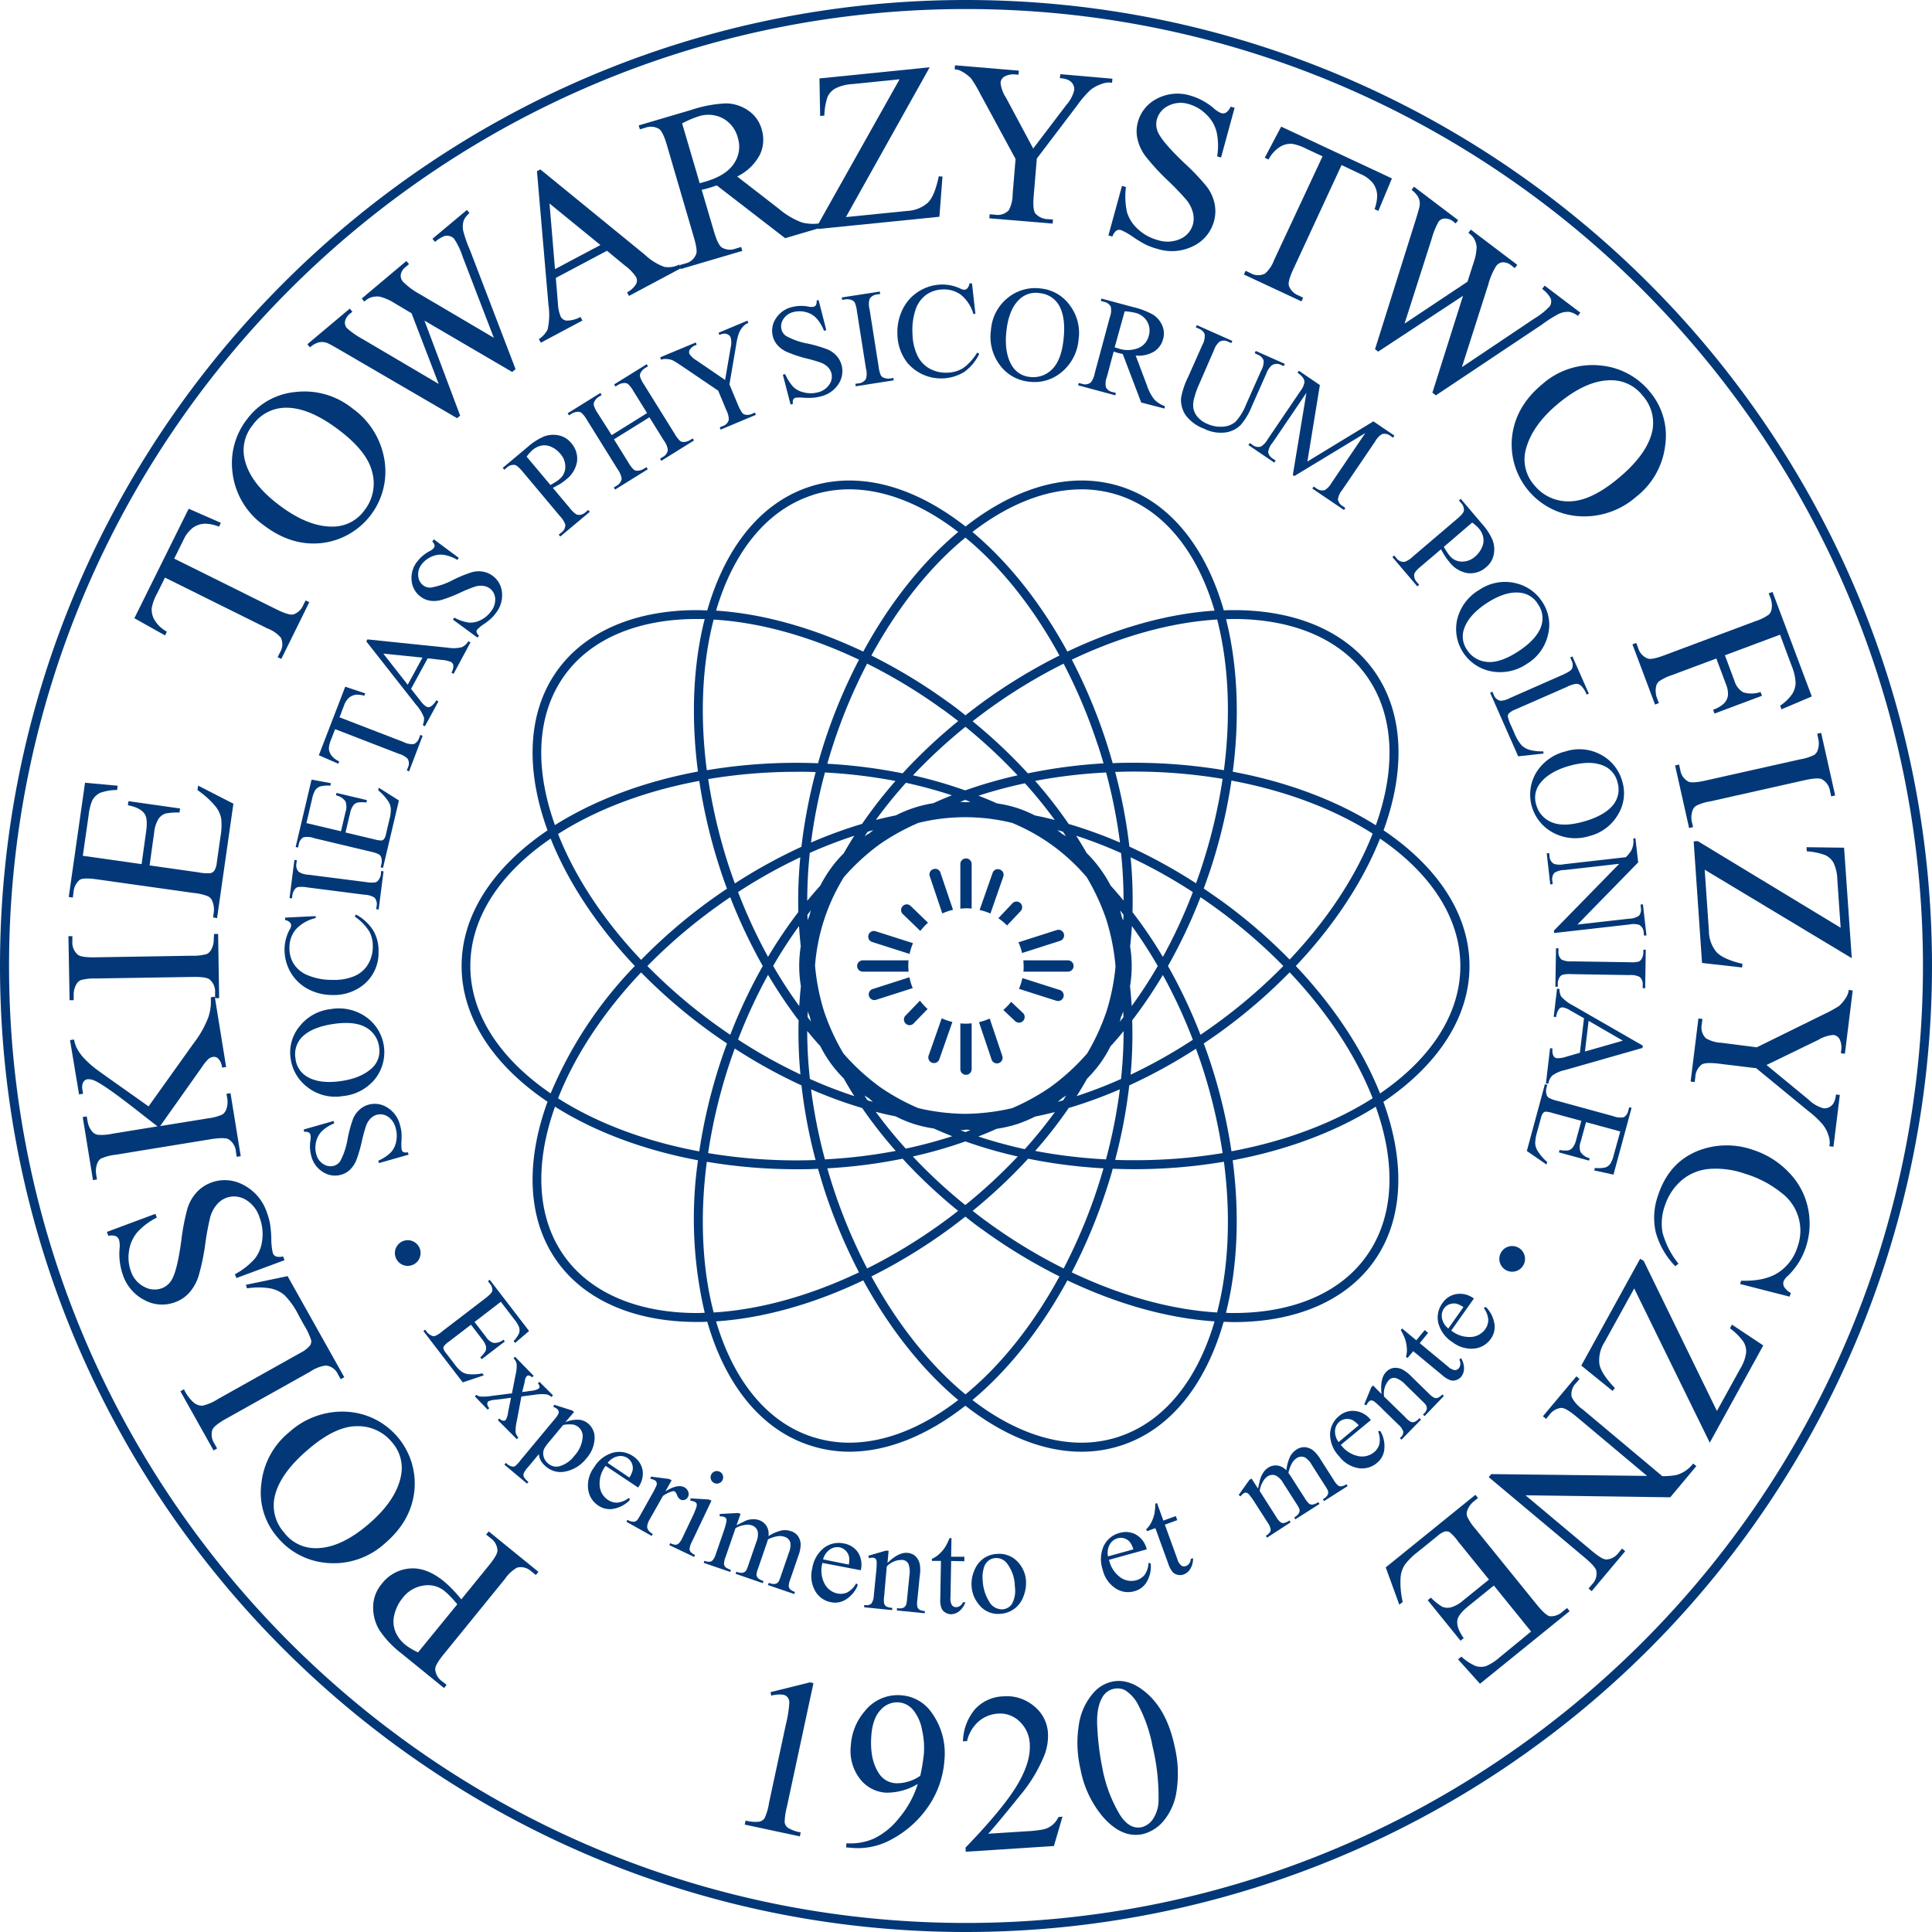 <svg xmlns="http://www.w3.org/2000/svg" viewBox="0 0 427.2 427.2"><defs><style>.cls-1{fill:#033878;}</style></defs><g id="Warstwa_2" data-name="Warstwa 2"><g id="Warstwa_5" data-name="Warstwa 5"><path class="cls-1" d="M102,353.65l6.08-7.48c1.31-1.62,2-2.77,1.91-3.45a3.52,3.52,0,0,0-1.5-2.6l-1-.8.57-.7,11,8.94-.57.7-1-.78a3.33,3.33,0,0,0-3.19-.84,8.18,8.18,0,0,0-2.64,2.48l-13.49,16.6c-1.31,1.62-2,2.76-1.93,3.43a3.55,3.55,0,0,0,1.52,2.62l1,.79-.57.7-9.41-7.65a21.79,21.79,0,0,1-4.87-5.13,9.6,9.6,0,0,1-1.4-5.12,7.92,7.92,0,0,1,1.88-5.11,8.66,8.66,0,0,1,6.23-3.43q3.67-.29,7.47,2.79a21.61,21.61,0,0,1,1.9,1.77C100.66,352.05,101.32,352.81,102,353.65Zm-.88,1.08c-.57-.67-1.08-1.24-1.55-1.73a15.39,15.39,0,0,0-1.25-1.17,5.8,5.8,0,0,0-4.64-1.24A7.11,7.11,0,0,0,89,353.38,9.06,9.06,0,0,0,87.21,357a6,6,0,0,0,.19,3.72,7.35,7.35,0,0,0,2.26,3,14.71,14.71,0,0,0,2.78,1.65Z"/><path class="cls-1" d="M61.28,339.83a15,15,0,0,1-3.5-11.68A16.91,16.91,0,0,1,64,316.64a17.43,17.43,0,0,1,12.63-4.48,15.91,15.91,0,0,1,15,17.46q-.69,6.69-6.57,11.69a16.77,16.77,0,0,1-13.29,4.23A15.79,15.79,0,0,1,61.28,339.83Zm1.66-.8a8.7,8.7,0,0,0,7.12,3.3q5.3-.1,11.32-5.22,6.18-5.25,7.27-10.72a8.58,8.58,0,0,0-2-7.51,9.64,9.64,0,0,0-7.76-3.52q-4.74,0-10.72,5.12-6.47,5.49-7.49,10.75A9,9,0,0,0,62.94,339Z"/><path class="cls-1" d="M54.62,284.88l-.25-.79,9.22-1.92,12.54,22.36-.79.44-.61-1.08a3.32,3.32,0,0,0-2.66-1.95,7.79,7.79,0,0,0-3.4,1.31L50,313.7c-1.8,1-2.82,1.84-3.05,2.49a3.62,3.62,0,0,0,.45,3l.61,1.09-.79.44-7.33-13.08.79-.44a9.16,9.16,0,0,0,2.23,3,3,3,0,0,0,1.84.63,10.76,10.76,0,0,0,3.45-1.48l18.15-10.17a6.69,6.69,0,0,0,2.23-1.71,1.66,1.66,0,0,0,.22-1.15,15.5,15.5,0,0,0-1.65-3.45L66,290.76a17.57,17.57,0,0,0-3.1-4.39,6.89,6.89,0,0,0-3.11-1.48A16.24,16.24,0,0,0,54.62,284.88Z"/><path class="cls-1" d="M23.63,272.4l10.73-4,.32.84a14.36,14.36,0,0,0-4.38,3.3,8.31,8.31,0,0,0-1.78,4.12,8.94,8.94,0,0,0,.44,4.47,5.92,5.92,0,0,0,2.91,3.4,4.72,4.72,0,0,0,3.89.33A4.2,4.2,0,0,0,38,282.93c.79-1.37,1.48-4.18,2.07-8.45a49.59,49.59,0,0,1,1.38-7.27,9.49,9.49,0,0,1,2-3.54,8.35,8.35,0,0,1,3.23-2.17,8.58,8.58,0,0,1,7.09.48A10.57,10.57,0,0,1,59,268.07a15.69,15.69,0,0,1,.73,2.62,26.72,26.72,0,0,1,.26,3.25,13.6,13.6,0,0,0,.33,3.09,1.22,1.22,0,0,0,.68.78,2.85,2.85,0,0,0,1.6,0l.31.84-10.64,3.95-.32-.84a16.29,16.29,0,0,0,4.41-3.46,8.18,8.18,0,0,0,1.62-4.1,10.23,10.23,0,0,0-.59-5,6.94,6.94,0,0,0-3.19-4,5,5,0,0,0-4.18-.33,5.07,5.07,0,0,0-2.08,1.49,7.23,7.23,0,0,0-1.45,2.76,58.27,58.27,0,0,0-1.11,6,49.59,49.59,0,0,1-1.46,7,10.25,10.25,0,0,1-2,3.64,7.65,7.65,0,0,1-3.2,2.18A8.15,8.15,0,0,1,32,287.5a9.7,9.7,0,0,1-4.84-5.63,14,14,0,0,1-.73-5.69,5.62,5.62,0,0,0-.1-2,1.43,1.43,0,0,0-.71-.84,3,3,0,0,0-1.66-.07Z"/><path class="cls-1" d="M32.85,244.64l10-14a22.21,22.21,0,0,0,3.22-5.72,10.9,10.9,0,0,0,.53-4.39l.89-.14L50,235.93l-.89.14a3.38,3.38,0,0,0-.8-1.93,1.34,1.34,0,0,0-1.14-.45,2.42,2.42,0,0,0-1,.4,9.34,9.34,0,0,0-1.47,1.79L35.41,249l10.53-1.71a11,11,0,0,0,3.22-.85,2.21,2.21,0,0,0,.88-1.18,4.6,4.6,0,0,0,.22-2.29l-.18-1.11.89-.14,2.26,13.93-.89.14-.18-1.16a3.55,3.55,0,0,0-1.66-2.74c-.58-.3-1.85-.3-3.81,0l-21.11,3.44a11.21,11.21,0,0,0-3.25.85,2.19,2.19,0,0,0-.85,1.15,4.7,4.7,0,0,0-.22,2.31l.19,1.16-.89.14L18.29,247l.89-.14.19,1.11a4.67,4.67,0,0,0,.91,2.1,2.09,2.09,0,0,0,1.32.85,11.21,11.21,0,0,0,3.23-.23l10-1.63q-.54-.41-3.6-2.8-7.71-6.09-10.15-7.23a3.28,3.28,0,0,0-1.79-.38,1.32,1.32,0,0,0-.9.67,2.78,2.78,0,0,0-.14,1.78l.12.75-.89.14-2-12,.89-.14a7.28,7.28,0,0,0,.6,1.88,10,10,0,0,0,1.37,2,20.87,20.87,0,0,0,2.95,2.69q.57.45,5.73,4.09Z"/><path class="cls-1" d="M47.33,206.52l.9,0,.23,14.19h-.9l0-1.17a3.56,3.56,0,0,0-1.25-3c-.53-.38-1.78-.56-3.77-.52l-21.38.34a11.14,11.14,0,0,0-3.32.37,2.24,2.24,0,0,0-1,1,4.69,4.69,0,0,0-.55,2.26l0,1.17h-.9L15.13,207H16l0,1.19a3.54,3.54,0,0,0,1.24,2.94c.53.4,1.79.58,3.77.55l21.39-.35a11.05,11.05,0,0,0,3.31-.37,2.16,2.16,0,0,0,1-1,4.42,4.42,0,0,0,.55-2.23Z"/><path class="cls-1" d="M18.31,189.23l13,1.84,1-7.2c.26-1.87.16-3.16-.31-3.87-.63-.94-1.86-1.59-3.72-1.95l.13-.9,11.41,1.62-.13.9a12.8,12.8,0,0,0-3.17.24A3.07,3.07,0,0,0,35,181.15a7.3,7.3,0,0,0-.92,3l-1,7.21,10.8,1.53a9.69,9.69,0,0,0,2.68.18,1.49,1.49,0,0,0,.84-.57,4.13,4.13,0,0,0,.54-1.79l.79-5.56a14.92,14.92,0,0,0,.19-4.09,6.06,6.06,0,0,0-1.18-2.64,18.88,18.88,0,0,0-4.08-3.71l.14-1,7.81,4L48,203l-.89-.13.16-1.16A4.68,4.68,0,0,0,47,199.4a2,2,0,0,0-1-1.21,11.15,11.15,0,0,0-3.13-.73l-21.29-3c-2.08-.3-3.39-.27-3.94.08a3.84,3.84,0,0,0-1.38,2.77l-.16,1.16-.9-.13,3.6-25.26,7.23.66-.14.94a11.3,11.3,0,0,0-3.71.62,4,4,0,0,0-1.74,1.61,11.26,11.26,0,0,0-.84,3.36Z"/><path class="cls-1" d="M41.72,112.49l7.12,3.12-.42.84a9.17,9.17,0,0,0-3-.65,4.87,4.87,0,0,0-2.76.88,7.08,7.08,0,0,0-2.07,2.66l-2.07,4.18,22.65,11.24c1.83.9,3.06,1.27,3.71,1.1a3.66,3.66,0,0,0,2.19-2.1l.51-1,.81.4L62.2,145.71l-.81-.4.52-1.05A3.41,3.41,0,0,0,62.1,141a7.46,7.46,0,0,0-3-2.06L36.48,127.72l-1.77,3.56a11.08,11.08,0,0,0-1.15,3.11,4.53,4.53,0,0,0,.63,2.74,7.13,7.13,0,0,0,2.71,2.54l-.41.83-6.78-3.8Z"/><path class="cls-1" d="M54.68,92.62a15,15,0,0,1,10.65-5.94A16.89,16.89,0,0,1,77.92,90.3,17.39,17.39,0,0,1,85,101.66a15.91,15.91,0,0,1-13.8,18.41q-6.68.77-12.83-3.89a16.74,16.74,0,0,1-7-12.05A15.83,15.83,0,0,1,54.68,92.62Zm1.14,1.45a8.73,8.73,0,0,0-1.68,7.67q1.24,5.15,7.55,9.92,6.47,4.91,12,4.78a8.58,8.58,0,0,0,6.89-3.6,9.58,9.58,0,0,0,1.75-8.33q-1.05-4.62-7.3-9.36Q68.29,90,63,90.16A9,9,0,0,0,55.82,94.07Z"/><path class="cls-1" d="M103.24,46.43l.58.69a4.1,4.1,0,0,0-1.31,1.71,4.58,4.58,0,0,0-.06,2.31,28,28,0,0,0,1.45,4.11L114,81.62l-.75.63L93.86,70.9l7.89,21-.68.57L75.85,77.78c-1.88-1.1-3-1.73-3.4-1.89a3.27,3.27,0,0,0-1.91-.2,5,5,0,0,0-2,1.12l-.58-.69,9.38-7.88.58.69-.45.37A3,3,0,0,0,76.3,71a1.79,1.79,0,0,0,.39,1.53A16.82,16.82,0,0,0,80,74.87L97,84.89,91,69.27l-2.54-1.51-2-1.19a11.74,11.74,0,0,0-2.26-.91,3,3,0,0,0-1.11-.09,4,4,0,0,0-1.34.3,5.11,5.11,0,0,0-1.21.83L80,66l9.86-8.29.58.69-.67.57a2.83,2.83,0,0,0-1.15,1.73,2,2,0,0,0,.53,1.63A16.07,16.07,0,0,0,92.75,65l16.44,9.68-6.92-18a15.42,15.42,0,0,0-1.88-3.91,1.81,1.81,0,0,0-1-.57,1.86,1.86,0,0,0-1.12,0,7,7,0,0,0-2.07,1.29l-.58-.69Z"/><path class="cls-1" d="M134.21,55.45l-11.31,6,.47,5.67a8.24,8.24,0,0,0,.63,2.93,1.67,1.67,0,0,0,1.26.84,6.34,6.34,0,0,0,3.1-.81l.42.8-9.2,4.9-.42-.79a5.71,5.71,0,0,0,1.92-2.11,15,15,0,0,0,.19-5.5l-2.54-29.52.75-.4,23.13,18.88A12.37,12.37,0,0,0,146.87,59a5.14,5.14,0,0,0,3.31-.5l.42.79-11.52,6.15-.43-.8a4.84,4.84,0,0,0,2-1.84,1.65,1.65,0,0,0,0-1.53,9.92,9.92,0,0,0-2.46-2.54Zm-1.45-1.27L121.51,45l1.21,14.51Z"/><path class="cls-1" d="M182.09,50.17l-8.48,2.5L158.49,41c-.79.27-1.44.47-1.93.62l-.66.18-.74.18,2.72,9.23c.59,2,1.18,3.17,1.76,3.53a3.47,3.47,0,0,0,3,.24l1.24-.37.26.87-13.61,4-.25-.86,1.19-.35a3.32,3.32,0,0,0,2.49-2.17c.19-.58,0-1.77-.52-3.58l-6-20.51c-.59-2-1.18-3.18-1.76-3.53a3.56,3.56,0,0,0-3-.23l-1.19.35-.26-.87,11.57-3.41a28.42,28.42,0,0,1,7.67-1.46,8.8,8.8,0,0,1,4.88,1.51,7.37,7.37,0,0,1,3.07,4.22,7.77,7.77,0,0,1-.41,5.65,11.24,11.24,0,0,1-5,4.79l9.25,7.17a17.06,17.06,0,0,0,5.09,3,10.06,10.06,0,0,0,4.6.06Zm-27.37-9.66.78-.22.54-.15q4.54-1.34,6.27-4a6.56,6.56,0,0,0,.83-5.69,6.81,6.81,0,0,0-3.29-4.28,6.94,6.94,0,0,0-5.48-.41,21.93,21.93,0,0,0-3.54,1.53Z"/><path class="cls-1" d="M205.57,14.88,187.05,48l13.5-1.36a7.43,7.43,0,0,0,4.64-1.84c1-1,1.81-3,2.39-5.82l.82.07-.68,8.88-26.81,2.7-.09-.89,18.09-32.21L188.37,18.6a9.32,9.32,0,0,0-3.74,1A4.05,4.05,0,0,0,183,21.39a13.91,13.91,0,0,0-.72,4.16l-.93.09-.15-8.3Z"/><path class="cls-1" d="M234.47,16.4l11.51,1-.08.9-.63-.06a5,5,0,0,0-1.9.41A7.29,7.29,0,0,0,241,20a22.51,22.51,0,0,0-2.74,3.2l-9,11.86-.69,8.28c-.17,2-.05,3.31.36,3.85a3.8,3.8,0,0,0,2.83,1.27l1.07.08-.07.9-14-1.17.07-.9,1.17.1a3.34,3.34,0,0,0,3.07-1,7.45,7.45,0,0,0,.84-3.5l.65-7.81-7.9-14.58a27.48,27.48,0,0,0-1.92-3.22,8.66,8.66,0,0,0-2.25-1.66,3.2,3.2,0,0,0-1.39-.36l.07-.9,14.12,1.18-.08.9-.73-.06a4.14,4.14,0,0,0-2.15.36,1.73,1.73,0,0,0-1.09,1.52,7.59,7.59,0,0,0,1.22,3.29l6,11.21,7.32-9.63a7.59,7.59,0,0,0,1.75-3.29,2.17,2.17,0,0,0-.25-1.24,2.4,2.4,0,0,0-.94-.93,4.87,4.87,0,0,0-2-.46Z"/><path class="cls-1" d="M273,23.82l-3,11-.87-.24a14.13,14.13,0,0,0-.14-5.48,8.06,8.06,0,0,0-2.3-3.84,9,9,0,0,0-3.89-2.26,6,6,0,0,0-4.46.39,4.75,4.75,0,0,0-2.53,3,4.15,4.15,0,0,0,.29,2.94q1,2.16,5.66,6.61a50.29,50.29,0,0,1,5.1,5.35,9.39,9.39,0,0,1,1.7,3.71,8.28,8.28,0,0,1-.12,3.9,8.59,8.59,0,0,1-4.52,5.48,10.54,10.54,0,0,1-8,.65,15.1,15.1,0,0,1-2.56-.93,28.61,28.61,0,0,1-2.79-1.68,13.76,13.76,0,0,0-2.7-1.54,1.28,1.28,0,0,0-1,.1,2.88,2.88,0,0,0-.9,1.32l-.88-.24,3-10.95.88.24a16,16,0,0,0,.24,5.6,8.27,8.27,0,0,0,2.39,3.7A10.29,10.29,0,0,0,256,53.08a6.88,6.88,0,0,0,5.07-.29,4.93,4.93,0,0,0,2.71-3.2,5.15,5.15,0,0,0,0-2.56,7.36,7.36,0,0,0-1.41-2.79,59.71,59.71,0,0,0-4.19-4.37,50.15,50.15,0,0,1-4.83-5.25,10.06,10.06,0,0,1-1.8-3.74A7.71,7.71,0,0,1,251.6,27a8.18,8.18,0,0,1,4.26-5.2,9.73,9.73,0,0,1,7.39-.65,13.94,13.94,0,0,1,5.05,2.72A5.86,5.86,0,0,0,270,25a1.42,1.42,0,0,0,1.1-.1,3,3,0,0,0,1-1.3Z"/><path class="cls-1" d="M307.78,39.45l-3,7.19-.84-.39a9.33,9.33,0,0,0,.58-3,4.93,4.93,0,0,0-.94-2.75,7.1,7.1,0,0,0-2.71-2l-4.23-2L286,59.47c-.86,1.85-1.2,3.09-1,3.73a3.64,3.64,0,0,0,2.15,2.14l1,.49-.38.81L275.05,60.7l.38-.82,1.06.5a3.37,3.37,0,0,0,3.24.11,7.4,7.4,0,0,0,2-3l10.71-22.92-3.6-1.68a11,11,0,0,0-3.13-1.09,4.57,4.57,0,0,0-2.72.7,7.19,7.19,0,0,0-2.49,2.77l-.84-.39L283.29,28Z"/><path class="cls-1" d="M349.44,69.13l-.55.72a4.11,4.11,0,0,0-1.95-.89,4.51,4.51,0,0,0-2.27.45A27.66,27.66,0,0,0,341,71.73L317.5,87.42l-.77-.59,6.77-21.42L304.74,77.75l-.7-.53,8.76-27.85c.66-2.08,1-3.33,1.09-3.74a3.23,3.23,0,0,0-.23-1.91A4.89,4.89,0,0,0,312.12,42l.54-.72,9.77,7.4-.55.72-.46-.36a2.93,2.93,0,0,0-1.93-.72,1.77,1.77,0,0,0-1.4.71,16.9,16.9,0,0,0-1.52,3.78l-6,18.75,13.92-9.27.9-2.81.72-2.24a12.42,12.42,0,0,0,.39-2.41,3.34,3.34,0,0,0-.15-1.09,4.67,4.67,0,0,0-.59-1.25,5.48,5.48,0,0,0-1.08-1l.54-.72,10.28,7.79-.55.72-.7-.53a2.94,2.94,0,0,0-2-.75,2,2,0,0,0-1.46.89A15.44,15.44,0,0,0,329.06,63l-5.81,18.18,16-10.73a15.58,15.58,0,0,0,3.4-2.7,1.81,1.81,0,0,0,.35-1,1.84,1.84,0,0,0-.3-1.08A7,7,0,0,0,341,63.88l.55-.72Z"/><path class="cls-1" d="M364.88,86.71a15,15,0,0,1,3.33,11.73,16.92,16.92,0,0,1-6.43,11.42,17.42,17.42,0,0,1-12.7,4.28,15.9,15.9,0,0,1-14.72-17.68q.79-6.67,6.75-11.58a16.78,16.78,0,0,1,13.35-4A15.86,15.86,0,0,1,364.88,86.71Zm-1.67.77a8.72,8.72,0,0,0-7.07-3.4q-5.29,0-11.4,5t-7.43,10.61a8.58,8.58,0,0,0,1.91,7.54,9.61,9.61,0,0,0,7.71,3.63q4.74,0,10.79-5,6.55-5.4,7.65-10.64A9,9,0,0,0,363.21,87.48Z"/><path class="cls-1" d="M393.6,140.34l-12.19,4.56,2.11,5.65a4.35,4.35,0,0,0,1.93,2.53,6.14,6.14,0,0,0,3.84-.07l.32.84-10.5,3.93-.31-.85a6.46,6.46,0,0,0,2.47-1.46,3.1,3.1,0,0,0,.81-1.71,5.48,5.48,0,0,0-.45-2.5l-2.12-5.65-9.74,3.64a11.28,11.28,0,0,0-3,1.46,2.22,2.22,0,0,0-.62,1.33,4.61,4.61,0,0,0,.24,2.31l.42,1.12-.85.32-5-13.31.85-.32.41,1.1a3.54,3.54,0,0,0,2.16,2.37c.63.19,1.87-.07,3.73-.77l20-7.49a11,11,0,0,0,3-1.46,2.16,2.16,0,0,0,.63-1.3,4.63,4.63,0,0,0-.23-2.31l-.42-1.1.85-.32L400.62,154l-6.7,2.84-.3-.8a10,10,0,0,0,2.67-2.58,4.86,4.86,0,0,0,.75-2.49,11.15,11.15,0,0,0-.88-3.75Z"/><path class="cls-1" d="M374.37,182.89l-.88.2-3.1-13.84.88-.2.26,1.14a3.52,3.52,0,0,0,1.82,2.65c.59.26,1.86.18,3.8-.25L398,167.91a10.91,10.91,0,0,0,3.18-1,2.15,2.15,0,0,0,.8-1.2,4.58,4.58,0,0,0,.08-2.32l-.25-1.15.88-.19,3.1,13.84-.88.2-.26-1.17a3.53,3.53,0,0,0-1.82-2.62c-.6-.29-1.86-.21-3.8.22l-20.87,4.68a10.81,10.81,0,0,0-3.17,1,2.13,2.13,0,0,0-.8,1.23,4.46,4.46,0,0,0-.09,2.29Z"/><path class="cls-1" d="M409.46,211.87l-32.52-19.56.93,13.54a7.41,7.41,0,0,0,1.69,4.69q1.49,1.58,5.74,2.58l-.09.81-8.86-1-1.85-26.89.9-.06L407,205.14l-.73-10.57a9.26,9.26,0,0,0-.84-3.78,4,4,0,0,0-1.78-1.68,13.86,13.86,0,0,0-4.13-.86l-.07-.92,8.31.11Z"/><path class="cls-1" d="M406.82,242.11l-1.41,11.46-.9-.11.08-.63a5.07,5.07,0,0,0-.33-1.91,7.32,7.32,0,0,0-1.33-2.4,21.41,21.41,0,0,0-3.09-2.86l-11.51-9.46-8.23-1c-2-.24-3.31-.17-3.87.22a3.75,3.75,0,0,0-1.37,2.78l-.13,1.06-.9-.11,1.72-13.95.89.11-.14,1.16a3.36,3.36,0,0,0,.9,3.11,7.41,7.41,0,0,0,3.47,1l7.78,1,14.87-7.32a29.29,29.29,0,0,0,3.3-1.8,8.43,8.43,0,0,0,1.74-2.18,3.31,3.31,0,0,0,.42-1.38l.89.11L407.94,233l-.89-.11.09-.73a4.26,4.26,0,0,0-.28-2.16,1.73,1.73,0,0,0-1.48-1.15,7.58,7.58,0,0,0-3.33,1.09l-11.44,5.55,9.34,7.69a7.5,7.5,0,0,0,3.21,1.87,2.16,2.16,0,0,0,1.26-.2,2.42,2.42,0,0,0,1-.9,5,5,0,0,0,.54-1.93Z"/><path class="cls-1" d="M395.69,286.71l-10.93-2.8.24-.72c3.51.1,6.27-.51,8.26-1.83a10.53,10.53,0,0,0,4.22-5.71A10.44,10.44,0,0,0,394,263.83a23.8,23.8,0,0,0-8.17-4.3,19.34,19.34,0,0,0-7.85-1.06,10.75,10.75,0,0,0-6.15,2.53,12.49,12.49,0,0,0-3.74,5.73,11.45,11.45,0,0,0-.47,5.83,18.61,18.61,0,0,0,3.52,6.86l-.7.57a17.29,17.29,0,0,1-4.33-7.55,14.6,14.6,0,0,1,.52-8.13q2.56-7.81,9.78-10.19a17.44,17.44,0,0,1,11.21.14,18.92,18.92,0,0,1,7.95,5,16,16,0,0,1,4.2,7.82,16.56,16.56,0,0,1-.49,8.79,15.62,15.62,0,0,1-3.88,6.18,3.75,3.75,0,0,0-1,1.22,1.62,1.62,0,0,0,.08,1.24A3.86,3.86,0,0,0,396,285.9Z"/><path class="cls-1" d="M378.06,319,361.35,284.9l-6.56,11.88a7.38,7.38,0,0,0-1.13,4.86c.26,1.42,1.4,3.17,3.42,5.28l-.52.63-6.91-5.6,13-23.6.79.44,16.2,33.2,5.12-9.28a9.13,9.13,0,0,0,1.34-3.62,4,4,0,0,0-.58-2.38,13.55,13.55,0,0,0-3-3l.45-.81,6.92,4.6Z"/><path class="cls-1" d="M375.09,324.19l-5.77,6.89-32-.44,14.63,12.26c1.56,1.31,2.68,2,3.36,1.93a3.68,3.68,0,0,0,2.62-1.53l.73-.88.7.58-7.41,8.83-.69-.58.75-.9a3.34,3.34,0,0,0,.94-3.1c-.16-.61-1-1.51-2.38-2.7l-21.39-17.93.57-.67,34.45.4-15.62-13.1c-1.56-1.3-2.68-1.95-3.35-1.94a3.71,3.71,0,0,0-2.62,1.53l-.75.9-.69-.58,7.4-8.83.69.58-.73.88a3.4,3.4,0,0,0-1,3.12,7.33,7.33,0,0,0,2.39,2.7l17.64,14.79a15.55,15.55,0,0,0,3.11-.25,7,7,0,0,0,3.72-2.54Z"/><path class="cls-1" d="M338.55,360.76l-8.23-10.17-5.66,4.58c-1.46,1.19-2.26,2.21-2.4,3.05-.19,1.11.28,2.43,1.39,4l-.7.57-7.25-8.95.7-.57a12.63,12.63,0,0,0,2.48,2,3.08,3.08,0,0,0,2,.13,7.15,7.15,0,0,0,2.7-1.55l5.66-4.58-6.87-8.48a10.38,10.38,0,0,0-1.83-2,1.65,1.65,0,0,0-1-.16,4.23,4.23,0,0,0-1.62.95l-4.37,3.54a15.13,15.13,0,0,0-2.92,2.87,6.13,6.13,0,0,0-.93,2.73,18.74,18.74,0,0,0,.47,5.5l-.76.61-3-8.25,19.83-16.05.57.7-.91.74a4.63,4.63,0,0,0-1.38,1.83,2.07,2.07,0,0,0-.08,1.58,11.49,11.49,0,0,0,1.79,2.66l13.54,16.72c1.32,1.63,2.3,2.5,2.93,2.62a3.81,3.81,0,0,0,2.89-1.09l.92-.73.56.7-19.82,16.05-4.85-5.4.74-.6a11.25,11.25,0,0,0,3.14,2.07,3.83,3.83,0,0,0,2.37,0,11,11,0,0,0,2.9-1.88Z"/><path class="cls-1" d="M67.16,249.75l6.6-1.88.15.52a8.6,8.6,0,0,0-2.77,1.77,4.91,4.91,0,0,0-1.26,2.38,5.36,5.36,0,0,0,.06,2.7,3.53,3.53,0,0,0,1.58,2.17,2.85,2.85,0,0,0,2.31.37,2.51,2.51,0,0,0,1.42-1.06,16.08,16.08,0,0,0,1.63-5,29.24,29.24,0,0,1,1.17-4.29,5.43,5.43,0,0,1,1.38-2,4.85,4.85,0,0,1,2-1.15,5.13,5.13,0,0,1,4.22.62,6.3,6.3,0,0,1,2.8,3.88,9.06,9.06,0,0,1,.32,1.6,14.91,14.91,0,0,1,0,2,8.44,8.44,0,0,0,.06,1.86.75.75,0,0,0,.37.5,1.72,1.72,0,0,0,1,.05l.14.53-6.55,1.86-.15-.52a9.54,9.54,0,0,0,2.8-1.86,4.89,4.89,0,0,0,1.16-2.38,6.08,6.08,0,0,0-.12-3,4.16,4.16,0,0,0-1.72-2.52,3,3,0,0,0-2.49-.39,3,3,0,0,0-1.31.79,4.3,4.3,0,0,0-1,1.59A34.17,34.17,0,0,0,80,252.4a30.29,30.29,0,0,1-1.2,4.11,6.24,6.24,0,0,1-1.35,2.08,4.69,4.69,0,0,1-2,1.16,4.89,4.89,0,0,1-4-.57,5.85,5.85,0,0,1-2.63-3.59,8.43,8.43,0,0,1-.18-3.44,3.44,3.44,0,0,0,0-1.22.86.86,0,0,0-.39-.53,1.76,1.76,0,0,0-1-.13Z"/><path class="cls-1" d="M64.25,233.93a9,9,0,0,1,2-7,10.14,10.14,0,0,1,6.88-3.8A10.46,10.46,0,0,1,81,224.91a9.55,9.55,0,0,1,1.93,13.67,10.4,10.4,0,0,1-7.1,3.78,10,10,0,0,1-8.08-2.15A9.49,9.49,0,0,1,64.25,233.93Zm1.09.13a5.25,5.25,0,0,0,2.54,4q2.72,1.65,7.41,1T82.43,236a5.14,5.14,0,0,0,1.4-4.45,5.75,5.75,0,0,0-2.78-4.29c-1.61-1-4-1.3-7.07-.88-3.36.46-5.79,1.47-7.26,3A5.43,5.43,0,0,0,65.34,234.06Z"/><path class="cls-1" d="M63.05,202.9l6.76-.33V203a8.5,8.5,0,0,0-4.41,2.52,6.27,6.27,0,0,0-1.4,4,6.52,6.52,0,0,0,.94,3.59,6.61,6.61,0,0,0,3.16,2.56,14,14,0,0,0,5.44,1,11.52,11.52,0,0,0,4.69-.78,6.47,6.47,0,0,0,3.08-2.55,7.53,7.53,0,0,0,1.12-3.94,6.86,6.86,0,0,0-.77-3.43,11.25,11.25,0,0,0-3.23-3.31l.3-.44a10.41,10.41,0,0,1,3.82,3.55,8.79,8.79,0,0,1,1.15,4.75,9,9,0,0,1-3.79,7.58,10.4,10.4,0,0,1-6.45,1.91A11.38,11.38,0,0,1,68,218.64a9.7,9.7,0,0,1-3.8-3.74,10,10,0,0,1-1.28-5.13,9.3,9.3,0,0,1,1.13-4.23,2.17,2.17,0,0,0,.33-.87,1,1,0,0,0-.26-.69,2.21,2.21,0,0,0-1.09-.56Z"/><path class="cls-1" d="M84.27,192.59l.54.07-1.08,8.44-.54-.06.09-.7a2.14,2.14,0,0,0-.49-1.87,4.48,4.48,0,0,0-2.19-.63l-12.73-1.63a6.3,6.3,0,0,0-2-.06,1.27,1.27,0,0,0-.7.51,2.78,2.78,0,0,0-.52,1.29l-.09.7-.54-.07,1.08-8.44.54.07-.09.71a2.1,2.1,0,0,0,.49,1.85,4.32,4.32,0,0,0,2.19.65L81,195.05a6.3,6.3,0,0,0,2,.06,1.3,1.3,0,0,0,.7-.53,2.73,2.73,0,0,0,.52-1.27Z"/><path class="cls-1" d="M67.76,182l7.64,1.81,1-4.25a3.62,3.62,0,0,0,0-2.33,3.35,3.35,0,0,0-2.12-1.37l.13-.53,6.73,1.59-.13.53a7.51,7.51,0,0,0-1.9,0,1.78,1.78,0,0,0-1,.66,4.39,4.39,0,0,0-.71,1.73l-1,4.24,6.37,1.51a6.47,6.47,0,0,0,1.59.26.92.92,0,0,0,.53-.3,2.41,2.41,0,0,0,.43-1l.77-3.28a8.88,8.88,0,0,0,.33-2.44,3.54,3.54,0,0,0-.56-1.63,11.27,11.27,0,0,0-2.23-2.45l.13-.57,4.45,2.82-3.52,14.9-.53-.13.17-.68a2.81,2.81,0,0,0,0-1.38,1.21,1.21,0,0,0-.53-.78,7.25,7.25,0,0,0-1.83-.61l-12.56-3a4.27,4.27,0,0,0-2.35-.17,2.25,2.25,0,0,0-1,1.58l-.16.68-.53-.12,3.52-14.9,4.29.79-.13.55a7,7,0,0,0-2.26.17,2.33,2.33,0,0,0-1.12.87,6.84,6.84,0,0,0-.69,2Z"/><path class="cls-1" d="M76.34,151.84l4.42,1.48-.2.52a5.71,5.71,0,0,0-1.8-.23,3,3,0,0,0-1.6.68A4.14,4.14,0,0,0,76.07,156l-1,2.61,14.16,5.46a4.14,4.14,0,0,0,2.27.46,2.2,2.2,0,0,0,1.19-1.38l.25-.64.51.19-3,7.86-.5-.2.25-.65a2,2,0,0,0-.07-1.94,4.33,4.33,0,0,0-1.88-1.07l-14.15-5.47-.86,2.23a6.28,6.28,0,0,0-.52,1.92,2.72,2.72,0,0,0,.52,1.6A4.38,4.38,0,0,0,75,168.35l-.2.52L70.5,167Z"/><path class="cls-1" d="M94.57,145.57l-3.68,6.75L93,155a4.84,4.84,0,0,0,1.28,1.26,1,1,0,0,0,.9,0,3.71,3.71,0,0,0,1.29-1.42l.48.26-3,5.49-.47-.26a3.47,3.47,0,0,0,.27-1.69A9.19,9.19,0,0,0,92,155.83l-11-14,.24-.45,17.82,1.84a7.46,7.46,0,0,0,3-.1,3,3,0,0,0,1.49-1.34l.48.26L100.3,149l-.48-.26a2.93,2.93,0,0,0,.42-1.6,1,1,0,0,0-.52-.76,6.23,6.23,0,0,0-2.07-.46Zm-1.15-.16-8.66-.88,5.39,6.88Z"/><path class="cls-1" d="M95.94,119.26l5.51,4.1-.33.44A8.44,8.44,0,0,0,98,122.67a4.93,4.93,0,0,0-2.65.45,5.38,5.38,0,0,0-2.11,1.67,3.55,3.55,0,0,0-.76,2.58,2.83,2.83,0,0,0,1.1,2.06,2.46,2.46,0,0,0,1.7.49,16.39,16.39,0,0,0,4.94-1.71,27.56,27.56,0,0,1,4.11-1.68,5.48,5.48,0,0,1,2.44-.13,5,5,0,0,1,2.15.91A5.11,5.11,0,0,1,111,131a6.3,6.3,0,0,1-1.38,4.59,8.62,8.62,0,0,1-1.08,1.22A16.08,16.08,0,0,1,107,138a7.82,7.82,0,0,0-1.45,1.18.71.71,0,0,0-.17.59,1.72,1.72,0,0,0,.54.8l-.33.43L100.14,137l.33-.43a9.55,9.55,0,0,0,3.18,1.09,4.91,4.91,0,0,0,2.59-.53,6,6,0,0,0,2.3-1.91,4.09,4.09,0,0,0,.95-2.89,3,3,0,0,0-1.19-2.22,3.1,3.1,0,0,0-1.43-.56,4.22,4.22,0,0,0-1.86.17,35.18,35.18,0,0,0-3.37,1.38,30.15,30.15,0,0,1-4,1.55,6.11,6.11,0,0,1-2.48.19,4.64,4.64,0,0,1-2.14-.9,4.91,4.91,0,0,1-2-3.52,5.8,5.8,0,0,1,1.25-4.27,8.38,8.38,0,0,1,2.63-2.23,3.58,3.58,0,0,0,1-.71.89.89,0,0,0,.19-.63,1.87,1.87,0,0,0-.51-.86Z"/><path class="cls-1" d="M122.25,107.88l3.72,4.44c.8,1,1.4,1.46,1.81,1.52a2.1,2.1,0,0,0,1.7-.59l.59-.49.34.42-6.52,5.46-.35-.41.58-.48A2,2,0,0,0,125,116a5,5,0,0,0-1.16-1.84l-8.24-9.83q-1.2-1.44-1.8-1.53a2.15,2.15,0,0,0-1.72.59l-.57.48-.35-.41,5.58-4.68a13.14,13.14,0,0,1,3.58-2.28,5.81,5.81,0,0,1,3.18-.24,4.78,4.78,0,0,1,2.79,1.69,5.2,5.2,0,0,1,1.31,4.06,6.31,6.31,0,0,1-2.5,4.08,11,11,0,0,1-1.25.92C123.35,107.28,122.82,107.58,122.25,107.88Zm-.54-.64c.46-.25.86-.49,1.2-.71a6.65,6.65,0,0,0,.83-.61,3.47,3.47,0,0,0,1.26-2.59,4.3,4.3,0,0,0-1.11-3,5.5,5.5,0,0,0-1.94-1.5,3.67,3.67,0,0,0-2.21-.31,4.52,4.52,0,0,0-2,1,9,9,0,0,0-1.29,1.45Z"/><path class="cls-1" d="M135.25,96.21l7.83-4.87-3-4.83a6.57,6.57,0,0,0-1.22-1.6,1.27,1.27,0,0,0-.86-.21,2.59,2.59,0,0,0-1.31.4l-.6.37L135.8,85,143,80.53l.28.46-.59.37a2.84,2.84,0,0,0-1,1,1.25,1.25,0,0,0-.16.94,6.79,6.79,0,0,0,.88,1.74l6.77,10.88a6.66,6.66,0,0,0,1.21,1.59,1.3,1.3,0,0,0,.84.22,2.85,2.85,0,0,0,1.33-.41l.6-.38.29.46-7.22,4.49-.28-.46.59-.37a2.1,2.1,0,0,0,1.13-1.55,4.31,4.31,0,0,0-.88-2.1l-3.19-5.14-7.84,4.87,3.19,5.14a6.61,6.61,0,0,0,1.22,1.59,1.24,1.24,0,0,0,.85.21,2.66,2.66,0,0,0,1.32-.41l.61-.37.29.46-7.23,4.49-.29-.46.6-.37a2.1,2.1,0,0,0,1.14-1.56,4.67,4.67,0,0,0-.89-2.1l-6.77-10.88a6.52,6.52,0,0,0-1.23-1.6,1.29,1.29,0,0,0-.84-.22,2.77,2.77,0,0,0-1.33.41l-.59.37-.29-.46,7.23-4.49.28.46-.61.38a2.66,2.66,0,0,0-.95,1,1.22,1.22,0,0,0-.16.93,6.64,6.64,0,0,0,.88,1.74Z"/><path class="cls-1" d="M158.88,73.58l6.39-2.68.21.5-.35.15a3.11,3.11,0,0,0-.89.74,4.38,4.38,0,0,0-.86,1.41,13.19,13.19,0,0,0-.58,2.46L161.29,85l1.92,4.59q.72,1.69,1.26,2a2.24,2.24,0,0,0,1.86-.11l.6-.25.21.5-7.79,3.26-.21-.5.65-.27a2,2,0,0,0,1.36-1.39,4.54,4.54,0,0,0-.53-2.1l-1.81-4.34-8.24-5.58a17.61,17.61,0,0,0-1.92-1.18,5.06,5.06,0,0,0-1.65-.26,2.05,2.05,0,0,0-.84.19L146,79l7.84-3.27.21.5-.41.17a2.45,2.45,0,0,0-1,.78,1,1,0,0,0-.17,1.12,4.81,4.81,0,0,0,1.56,1.41l6.3,4.31,1.23-7.16a4.53,4.53,0,0,0,0-2.23A1.22,1.22,0,0,0,161,74a1.41,1.41,0,0,0-.75-.23,2.89,2.89,0,0,0-1.17.29Z"/><path class="cls-1" d="M181,66.33,182.71,73l-.52.14a8.52,8.52,0,0,0-1.71-2.82A4.85,4.85,0,0,0,178.14,69a5.37,5.37,0,0,0-2.7,0,3.59,3.59,0,0,0-2.21,1.54,2.83,2.83,0,0,0-.43,2.29,2.48,2.48,0,0,0,1,1.45A15.91,15.91,0,0,0,178.74,76,30.49,30.49,0,0,1,183,77.27a5.67,5.67,0,0,1,2,1.43,5.09,5.09,0,0,1,1.1,2.06,5.18,5.18,0,0,1-.72,4.2,6.35,6.35,0,0,1-4,2.71,8.68,8.68,0,0,1-1.6.28,15.71,15.71,0,0,1-2,0,8.86,8.86,0,0,0-1.87,0,.8.8,0,0,0-.5.36,1.75,1.75,0,0,0-.08,1l-.52.14-1.71-6.6.52-.13a10,10,0,0,0,1.8,2.84,4.88,4.88,0,0,0,2.35,1.21,6.18,6.18,0,0,0,3,0A4.15,4.15,0,0,0,183.39,85a3,3,0,0,0,.45-2.47,3,3,0,0,0-.76-1.34,4.46,4.46,0,0,0-1.56-1,35.42,35.42,0,0,0-3.49-1A29.7,29.7,0,0,1,174,77.82a6.22,6.22,0,0,1-2-1.41,4.61,4.61,0,0,1-1.1-2,4.88,4.88,0,0,1,.66-4,5.83,5.83,0,0,1,3.66-2.54,8.19,8.19,0,0,1,3.44-.09,3.3,3.3,0,0,0,1.21.06.88.88,0,0,0,.55-.37,1.75,1.75,0,0,0,.14-1Z"/><path class="cls-1" d="M197.54,83.57l.08.53-8.41,1.31-.08-.54.7-.1a2.12,2.12,0,0,0,1.65-1,4.29,4.29,0,0,0,0-2.28l-2-12.68a6.69,6.69,0,0,0-.49-1.94,1.36,1.36,0,0,0-.69-.53,2.87,2.87,0,0,0-1.39-.14l-.69.11-.09-.54,8.41-1.3.09.53-.71.11a2.11,2.11,0,0,0-1.64,1,4.27,4.27,0,0,0,0,2.29l2,12.68a6.59,6.59,0,0,0,.5,1.94,1.32,1.32,0,0,0,.7.53,2.79,2.79,0,0,0,1.37.14Z"/><path class="cls-1" d="M214.93,62.68l.75,6.73-.45,0a8.53,8.53,0,0,0-2.78-4.25,6.32,6.32,0,0,0-4.1-1.15,6.49,6.49,0,0,0-3.53,1.16,6.64,6.64,0,0,0-2.37,3.3,14.3,14.3,0,0,0-.67,5.5,11.48,11.48,0,0,0,1.07,4.63,6.45,6.45,0,0,0,2.73,2.92,7.52,7.52,0,0,0,4,.88,7,7,0,0,0,3.38-1,11.25,11.25,0,0,0,3.1-3.43l.47.27a10.52,10.52,0,0,1-3.32,4,9.79,9.79,0,0,1-12.47-1.89,10.46,10.46,0,0,1-2.3-6.32,11.43,11.43,0,0,1,1.09-5.52,9.71,9.71,0,0,1,3.5-4,9.87,9.87,0,0,1,5-1.59,9.43,9.43,0,0,1,4.29.87,2.16,2.16,0,0,0,.89.28,1,1,0,0,0,.68-.31,2.28,2.28,0,0,0,.49-1.12Z"/><path class="cls-1" d="M230.16,63.79a9,9,0,0,1,6.34,3.64,10.12,10.12,0,0,1,2,7.6,10.42,10.42,0,0,1-3.65,7.16,9.25,9.25,0,0,1-7.2,2.22,9.15,9.15,0,0,1-6.53-3.64,10.42,10.42,0,0,1-2-7.8,10,10,0,0,1,4-7.33A9.55,9.55,0,0,1,230.16,63.79Zm-.39,1a5.24,5.24,0,0,0-4.47,1.51c-1.51,1.48-2.43,3.8-2.77,6.94s.07,5.78,1.26,7.67a5.13,5.13,0,0,0,4,2.44,5.77,5.77,0,0,0,4.83-1.68c1.36-1.31,2.22-3.53,2.55-6.64q.56-5.07-1.17-7.78A5.45,5.45,0,0,0,229.77,64.82Z"/><path class="cls-1" d="M257.47,90.34,252.34,89l-4.08-10.72L247.08,78l-.39-.12-.44-.14-1.49,5.58a4,4,0,0,0-.21,2.35A2.08,2.08,0,0,0,246,86.69l.75.2-.14.52-8.22-2.21.14-.52.73.19a2,2,0,0,0,1.95-.32,4.71,4.71,0,0,0,.85-2l3.34-12.39a4.17,4.17,0,0,0,.21-2.36,2.16,2.16,0,0,0-1.48-1.06l-.72-.19.14-.53,7,1.88a17.21,17.21,0,0,1,4.39,1.66,5.38,5.38,0,0,1,2,2.3,4.4,4.4,0,0,1,.24,3.12,4.66,4.66,0,0,1-2,2.76,6.71,6.71,0,0,1-4.06.88l2.48,6.57a10.07,10.07,0,0,0,1.65,3.15,6,6,0,0,0,2.34,1.47Zm-11-13.53.46.13.32.1a6.43,6.43,0,0,0,4.46-.08A3.93,3.93,0,0,0,254,74.31a4.08,4.08,0,0,0-.34-3.22,4.21,4.21,0,0,0-2.68-1.93,14.35,14.35,0,0,0-2.29-.33Z"/><path class="cls-1" d="M277.44,78.1l.22-.5,6.43,2.85-.22.5-.69-.3a2,2,0,0,0-2,.16A4.59,4.59,0,0,0,280,82.62L276.73,90a14.12,14.12,0,0,1-2.42,4A5.86,5.86,0,0,1,271,95.62a8.29,8.29,0,0,1-4.8-.84,8.9,8.9,0,0,1-4.05-3,6.11,6.11,0,0,1-1-3.74,17.08,17.08,0,0,1,1.56-4.67l3.15-7.09a4,4,0,0,0,.51-2.4,2.12,2.12,0,0,0-1.26-1.19l-.69-.3.22-.5,7.85,3.49-.22.49-.7-.31a2,2,0,0,0-1.92,0,4.35,4.35,0,0,0-1.22,1.86L265,85.3a17.65,17.65,0,0,0-.88,2.51,5.63,5.63,0,0,0-.25,2.44,4.26,4.26,0,0,0,.91,1.91,5.54,5.54,0,0,0,2.13,1.54,7.09,7.09,0,0,0,3.53.64,4.61,4.61,0,0,0,2.81-1.14,12.54,12.54,0,0,0,2.33-3.87L278.84,82a4,4,0,0,0,.57-2.29,2.14,2.14,0,0,0-1.29-1.28Z"/><path class="cls-1" d="M285.87,105l3-18.14-7.46,11a4.12,4.12,0,0,0-1,2.12,2.18,2.18,0,0,0,1.08,1.47l.58.39-.31.45-5.72-3.88.31-.45.58.39a2,2,0,0,0,1.91.38,4.47,4.47,0,0,0,1.46-1.59l7.29-10.74a4.53,4.53,0,0,0,.83-1.74,1.63,1.63,0,0,0-.22-1,4.19,4.19,0,0,0-1.3-1.23l.3-.45,4.65,3.16-2.76,16.91,14.59-8.88,4.66,3.16-.31.45-.57-.39a2.06,2.06,0,0,0-1.92-.38,4.47,4.47,0,0,0-1.46,1.59l-7.29,10.74a4,4,0,0,0-.95,2.12,2.18,2.18,0,0,0,1.08,1.47l.56.39-.3.45-7-4.74.3-.45.59.39a2,2,0,0,0,1.9.38,4.56,4.56,0,0,0,1.47-1.59l7.45-11-15.72,9.52Z"/><path class="cls-1" d="M318.63,121.46l-4.41,3.75c-1,.81-1.46,1.42-1.51,1.82a2.08,2.08,0,0,0,.6,1.7l.49.58-.41.35-5.51-6.48.41-.35.48.57a2,2,0,0,0,1.8.84,5,5,0,0,0,1.83-1.17l9.77-8.32c.95-.81,1.46-1.41,1.52-1.81a2.15,2.15,0,0,0-.61-1.71l-.49-.57.42-.35,4.71,5.55a12.89,12.89,0,0,1,2.31,3.55,5.82,5.82,0,0,1,.27,3.18,4.8,4.8,0,0,1-1.67,2.81,5.24,5.24,0,0,1-4.05,1.34,6.32,6.32,0,0,1-4.1-2.47,12.31,12.31,0,0,1-.93-1.25C319.24,122.55,318.93,122,318.63,121.46Zm.63-.54c.26.46.5.85.73,1.19a7.5,7.5,0,0,0,.61.83,3.47,3.47,0,0,0,2.6,1.24,4.3,4.3,0,0,0,3-1.14,5.47,5.47,0,0,0,1.48-2,3.66,3.66,0,0,0,.3-2.21,4.38,4.38,0,0,0-1-2,8.3,8.3,0,0,0-1.46-1.28Z"/><path class="cls-1" d="M341.15,133.28a9.07,9.07,0,0,1,1.1,7.24,10.14,10.14,0,0,1-4.69,6.31,10.44,10.44,0,0,1-7.88,1.6,9.54,9.54,0,0,1-7.43-11.63,10.42,10.42,0,0,1,4.88-6.39,10.08,10.08,0,0,1,8.25-1.4A9.51,9.51,0,0,1,341.15,133.28Zm-1.06.34a5.22,5.22,0,0,0-3.95-2.56c-2.1-.25-4.49.46-7.17,2.16s-4.48,3.65-5.21,5.75a5.1,5.1,0,0,0,.57,4.63,5.73,5.73,0,0,0,4.31,2.74q2.82.38,6.8-2.13,4.31-2.73,5.35-5.76A5.39,5.39,0,0,0,340.09,133.62Z"/><path class="cls-1" d="M341.22,166.13l.1.49-5.62.62-6.21-14.07.5-.22.3.68a2,2,0,0,0,1.48,1.32,4.7,4.7,0,0,0,2.1-.6l11.73-5.17c1.14-.5,1.79-.94,2-1.32a2.19,2.19,0,0,0-.1-1.81l-.3-.68.49-.22,3.63,8.23-.49.21a5.53,5.53,0,0,0-1.17-1.91,1.75,1.75,0,0,0-1.06-.48,6.21,6.21,0,0,0-2.14.69l-11.42,5a4,4,0,0,0-1.43.89,1,1,0,0,0-.2.68,9.44,9.44,0,0,0,.79,2.15l.58,1.32a10.32,10.32,0,0,0,1.61,2.8,4.12,4.12,0,0,0,1.77,1.06A10,10,0,0,0,341.22,166.13Z"/><path class="cls-1" d="M358.75,172.91a9,9,0,0,1-1,7.24,10.11,10.11,0,0,1-6.29,4.71,10.4,10.4,0,0,1-8-.72,9.53,9.53,0,0,1-3.8-13.27,10.47,10.47,0,0,1,6.51-4.72,10,10,0,0,1,8.3,1A9.53,9.53,0,0,1,358.75,172.91Zm-1.11,0a5.24,5.24,0,0,0-3.06-3.59c-1.94-.84-4.43-.84-7.48,0s-5.34,2.22-6.64,4a5.11,5.11,0,0,0-.78,4.6,5.77,5.77,0,0,0,3.35,3.86c1.73.77,4.1.74,7.12-.11q4.91-1.38,6.78-4A5.4,5.4,0,0,0,357.64,172.93Z"/><path class="cls-1" d="M361.62,185.33l.61,5.36L348.8,204.43l11.38-1.29a4.09,4.09,0,0,0,2.23-.66,2.21,2.21,0,0,0,.41-1.78l-.07-.68.53-.06.78,6.87-.53.06-.08-.7a2,2,0,0,0-1-1.69,4.5,4.5,0,0,0-2.16-.08l-16.64,1.89-.06-.52L358.05,191l-12.16,1.38a4,4,0,0,0-2.22.65,2.18,2.18,0,0,0-.42,1.77l.08.7-.54.06-.78-6.87.54-.06.08.69a2,2,0,0,0,1,1.7,4.35,4.35,0,0,0,2.16.08l13.72-1.56a8.91,8.91,0,0,0,1.18-1.45,4.86,4.86,0,0,0,.45-1.37,4.39,4.39,0,0,0,0-1.3Z"/><path class="cls-1" d="M344.46,218.19h-.54l.14-8.51h.54v.7a2.14,2.14,0,0,0,.69,1.8,4.46,4.46,0,0,0,2.25.39l12.83.2a6.64,6.64,0,0,0,2-.15A1.42,1.42,0,0,0,363,212a2.85,2.85,0,0,0,.37-1.35V210h.54l-.14,8.51h-.54v-.72a2.06,2.06,0,0,0-.69-1.78,4.25,4.25,0,0,0-2.24-.4l-12.84-.21a6.15,6.15,0,0,0-2,.16,1.26,1.26,0,0,0-.64.6,2.64,2.64,0,0,0-.37,1.33Z"/><path class="cls-1" d="M349.34,232.79l.91-7.64-3-1.7a4.9,4.9,0,0,0-1.66-.7,1,1,0,0,0-.84.33,3.8,3.8,0,0,0-.66,1.81l-.54-.07.74-6.21.53.06a3.42,3.42,0,0,0,.38,1.67,9.06,9.06,0,0,0,2.64,2l15.41,8.87-.06.51L346,236.62a7.35,7.35,0,0,0-2.75,1.2,3.07,3.07,0,0,0-.88,1.8l-.54-.06.92-7.79.54.07a3,3,0,0,0,.2,1.64,1.06,1.06,0,0,0,.77.51,6,6,0,0,0,2.09-.34Zm1.12-.28,8.37-2.4-7.56-4.38Z"/><path class="cls-1" d="M358.27,250.19l-7.57-2.06-1.15,4.21a3.52,3.52,0,0,0-.1,2.32,3.3,3.3,0,0,0,2.06,1.45l-.14.52-6.67-1.82.14-.52a7.59,7.59,0,0,0,1.9.09,1.85,1.85,0,0,0,1-.62,4.52,4.52,0,0,0,.77-1.7l1.15-4.22-6.32-1.72a5.93,5.93,0,0,0-1.58-.31.89.89,0,0,0-.54.28,2.49,2.49,0,0,0-.46,1l-.89,3.25a9.25,9.25,0,0,0-.41,2.43,3.52,3.52,0,0,0,.5,1.65,11.14,11.14,0,0,0,2.15,2.52l-.15.56-4.35-3,4-14.77.52.15-.18.67a2.69,2.69,0,0,0,0,1.38,1.25,1.25,0,0,0,.51.8,7,7,0,0,0,1.81.67l12.45,3.4a4.22,4.22,0,0,0,2.34.24,2.23,2.23,0,0,0,1-1.54l.19-.68.52.15-4,14.76-4.26-.93.15-.55a7.33,7.33,0,0,0,2.26-.09,2.37,2.37,0,0,0,1.15-.83,6.54,6.54,0,0,0,.76-1.94Z"/><path class="cls-1" d="M110.74,287.85l-5.81,4.46,2.48,3.23a3.26,3.26,0,0,0,1.67,1.39,3,3,0,0,0,2.24-.71l.31.4-5.12,3.92-.31-.4a6.62,6.62,0,0,0,1.14-1.36,1.66,1.66,0,0,0,.11-1.09,4.13,4.13,0,0,0-.83-1.54l-2.48-3.23-4.85,3.72a5.35,5.35,0,0,0-1.12,1,.88.88,0,0,0-.11.56,2.4,2.4,0,0,0,.51.92l1.92,2.49a7.75,7.75,0,0,0,1.56,1.68,3.29,3.29,0,0,0,1.51.56,10.14,10.14,0,0,0,3.09-.18l.33.44-4.66,1.56-8.7-11.34L94,294l.39.52a2.7,2.7,0,0,0,1,.79,1.13,1.13,0,0,0,.88.07,6,6,0,0,0,1.52-1l9.56-7.33c.93-.72,1.43-1.25,1.51-1.61a2.13,2.13,0,0,0-.57-1.63l-.4-.52.4-.31,8.7,11.33-3.1,2.64-.32-.42a6.59,6.59,0,0,0,1.21-1.73,2.3,2.3,0,0,0,0-1.33,6.13,6.13,0,0,0-1-1.65Z"/><path class="cls-1" d="M113.89,300l4.11,4.22-.36.36a1.17,1.17,0,0,0-.69-.43.61.61,0,0,0-.52.19,2.16,2.16,0,0,0-.39,1.05c0,.17-.09.44-.17.8l-.4,1.62,1.73-.25a4.75,4.75,0,0,0,1.91-.49.61.61,0,0,0,.19-.5,1.18,1.18,0,0,0-.38-.68l.36-.35,3,3-.36.36a2.22,2.22,0,0,0-1.07-.58,9.86,9.86,0,0,0-2.73.1l-2.83.37-1,5.36a9.44,9.44,0,0,0-.28,2.56,2.56,2.56,0,0,0,.62,1.18l-.35.34L110.07,314l.35-.35a1.5,1.5,0,0,0,.86.5.62.62,0,0,0,.55-.17,4.75,4.75,0,0,0,.52-1.73l.64-3.18-3.32.43a5.11,5.11,0,0,0-1.7.36.78.78,0,0,0-.22.63,1.47,1.47,0,0,0,.44.87l-.36.34L105,308.77l.35-.35a1.85,1.85,0,0,0,.85.38,12.77,12.77,0,0,0,2.67-.16l4.33-.55L114,304a8.22,8.22,0,0,0,.24-2.41,2.43,2.43,0,0,0-.7-1.26Z"/><path class="cls-1" d="M122.53,310.62l4,1.26.4.34L125,314.47a7,7,0,0,1,3-.54,3.54,3.54,0,0,1,2,.8,4,4,0,0,1,1.48,3.15,7,7,0,0,1-1.82,4.6,7.87,7.87,0,0,1-4.85,2.94,4.92,4.92,0,0,1-4.08-1.13,4.7,4.7,0,0,1-1.16-1.34,3.8,3.8,0,0,1-.42-1.41l-2.44,2.93a4.74,4.74,0,0,0-.92,1.36,1.15,1.15,0,0,0,.06.77,3.36,3.36,0,0,0,1,1.06l-.32.39-5-4.19.32-.39.26.22a2.46,2.46,0,0,0,1.18.6,1,1,0,0,0,.62-.11A6.33,6.33,0,0,0,115,323l7.57-9.11a6.45,6.45,0,0,0,.9-1.26,1,1,0,0,0,.05-.6,1.15,1.15,0,0,0-.4-.54,2.53,2.53,0,0,0-.76-.39Zm2,4.47-3,3.6a9.93,9.93,0,0,0-1.18,1.61,2.52,2.52,0,0,0-.17,1.67,2.89,2.89,0,0,0,1.06,1.66,2.7,2.7,0,0,0,2.39.6,6.26,6.26,0,0,0,3.36-2.31,6.86,6.86,0,0,0,1.85-4.2,2.6,2.6,0,0,0-.92-2.15,2.84,2.84,0,0,0-1.21-.58A7.68,7.68,0,0,0,124.51,315.09Z"/><path class="cls-1" d="M133.92,324.13a6.37,6.37,0,0,0-1.32,4.38,4.11,4.11,0,0,0,1.78,3.11,3.52,3.52,0,0,0,2.15.64,5.08,5.08,0,0,0,2.56-1.07l.2.46a6.59,6.59,0,0,1-3.29,1.9,4.49,4.49,0,0,1-3.73-.66,5,5,0,0,1-2.22-3.62,6.67,6.67,0,0,1,1.31-4.81,7.11,7.11,0,0,1,4.16-3.24A5.42,5.42,0,0,1,140,322a4.66,4.66,0,0,1,2.09,3.09,5.1,5.1,0,0,1-1,3.83Zm.44-.66,4.81,3.24a5.35,5.35,0,0,0,.71-1.57,2.71,2.71,0,0,0-.17-1.57,2.59,2.59,0,0,0-.93-1.15,2.81,2.81,0,0,0-2.18-.4A3.84,3.84,0,0,0,134.36,323.47Z"/><path class="cls-1" d="M148.51,327.3l-1.37,2.46c1.83-1.13,3.22-1.42,4.19-.89a1.83,1.83,0,0,1,.86,1,1.39,1.39,0,0,1-.09,1.17,1.23,1.23,0,0,1-.75.61,1.13,1.13,0,0,1-.92-.09,1.86,1.86,0,0,1-.71-.94,1.89,1.89,0,0,0-.53-.84.8.8,0,0,0-.6,0,6.78,6.78,0,0,0-2,1L143.64,336a3.92,3.92,0,0,0-.54,1.5,1.48,1.48,0,0,0,.25.84,2.84,2.84,0,0,0,1,.85l-.25.43-5.59-3.13.24-.43a2.72,2.72,0,0,0,1.39.43,1.21,1.21,0,0,0,.76-.37,7.58,7.58,0,0,0,.7-1.13l2.37-4.23a21.06,21.06,0,0,0,1.2-2.32,1.09,1.09,0,0,0,0-.69,1,1,0,0,0-.43-.46,2.75,2.75,0,0,0-.93-.29l.12-.49,4,.51Z"/><path class="cls-1" d="M157.32,331.82,153,340.9a4.82,4.82,0,0,0-.52,1.49,1.24,1.24,0,0,0,.21.74,2.84,2.84,0,0,0,1,.7l-.21.44L148,341.65l.21-.44a2.84,2.84,0,0,0,1.19.37,1.2,1.2,0,0,0,.7-.32,4.44,4.44,0,0,0,.85-1.34l2.07-4.35a16.87,16.87,0,0,0,1-2.44,1.18,1.18,0,0,0,0-.68.86.86,0,0,0-.44-.39,2.89,2.89,0,0,0-.92-.22l0-.52,4.06.24Zm1.8-6.4a1.33,1.33,0,0,1,.71.78,1.39,1.39,0,0,1-.06,1.06,1.35,1.35,0,0,1-.79.71,1.31,1.31,0,0,1-1.06-.05,1.35,1.35,0,0,1-.71-.79,1.38,1.38,0,0,1,1.91-1.71Z"/><path class="cls-1" d="M162.86,337.26q1.74-.86,2-1a4.51,4.51,0,0,1,1.51-.33,3.73,3.73,0,0,1,1.43.18,3.19,3.19,0,0,1,1.69,1.31,3.36,3.36,0,0,1,.43,2.24,9.56,9.56,0,0,1,2.95-1.26,4.28,4.28,0,0,1,2.05.17,3.11,3.11,0,0,1,1.51,1.06,3.42,3.42,0,0,1,.61,2,7.44,7.44,0,0,1-.53,2.45l-1.75,5.1a4.68,4.68,0,0,0-.36,1.58,1.22,1.22,0,0,0,.31.65,2.64,2.64,0,0,0,1.07.59l-.16.47-5.84-2L170,350l.24.08a2.09,2.09,0,0,0,1.3.11,1.19,1.19,0,0,0,.65-.51,8.14,8.14,0,0,0,.48-1.23l1.76-5.1a4.5,4.5,0,0,0,.35-2.16,1.83,1.83,0,0,0-1.33-1.38,3.2,3.2,0,0,0-1.49-.13,7.72,7.72,0,0,0-2.12.69l-.07.14-.17.56-1.94,5.65a5.26,5.26,0,0,0-.39,1.56,1.23,1.23,0,0,0,.34.67,3.19,3.19,0,0,0,1.21.64l-.16.47-6-2.06.16-.47a2.83,2.83,0,0,0,1.43.23,1.25,1.25,0,0,0,.75-.52,7.35,7.35,0,0,0,.5-1.26l1.76-5.09a4.09,4.09,0,0,0,.29-2.23,1.93,1.93,0,0,0-1.31-1.37,2.92,2.92,0,0,0-1.51-.1,5.59,5.59,0,0,0-2.09.71l-2.19,6.34a4.55,4.55,0,0,0-.36,1.57,1.21,1.21,0,0,0,.3.69,3.34,3.34,0,0,0,1.23.62l-.16.46-5.86-2,.16-.47a2.75,2.75,0,0,0,1.2.22,1.16,1.16,0,0,0,.68-.39,4.39,4.39,0,0,0,.68-1.42l1.56-4.53a17.75,17.75,0,0,0,.75-2.56,1.07,1.07,0,0,0-.08-.68.9.9,0,0,0-.48-.35,2.78,2.78,0,0,0-.93-.1l0-.53,4.06-.22.56.19Z"/><path class="cls-1" d="M181.85,345.59a6.42,6.42,0,0,0,.45,4.55,4.16,4.16,0,0,0,2.84,2.2,3.52,3.52,0,0,0,2.23-.24,5,5,0,0,0,1.95-2l.36.35a6.49,6.49,0,0,1-2.31,3,4.45,4.45,0,0,1-3.7.81,5,5,0,0,1-3.43-2.49,6.73,6.73,0,0,1-.64-4.95,7.17,7.17,0,0,1,2.62-4.58,5.39,5.39,0,0,1,4.41-.94,4.65,4.65,0,0,1,3.11,2,5.09,5.09,0,0,1,.59,3.91Zm.16-.78,5.68,1.15a5.4,5.4,0,0,0,.05-1.72,2.7,2.7,0,0,0-.76-1.38,2.58,2.58,0,0,0-1.3-.71,2.84,2.84,0,0,0-2.16.46A3.81,3.81,0,0,0,182,344.81Z"/><path class="cls-1" d="M196.24,345.59q2.46-2.41,4.44-2.22a3,3,0,0,1,1.7.69,3.47,3.47,0,0,1,1,1.8,7.78,7.78,0,0,1,0,2.53l-.53,5.32a4.42,4.42,0,0,0,0,1.62,1.13,1.13,0,0,0,.43.58,2.71,2.71,0,0,0,1.21.32l0,.49-6.16-.62,0-.49.26,0a2.09,2.09,0,0,0,1.24-.14,1.36,1.36,0,0,0,.56-.73,7.6,7.6,0,0,0,.19-1.28l.51-5.1a5.14,5.14,0,0,0-.2-2.51,1.58,1.58,0,0,0-1.41-.92,4.51,4.51,0,0,0-3.4,1.45L195.5,353a4.89,4.89,0,0,0,0,1.58,1.32,1.32,0,0,0,.47.63,3.4,3.4,0,0,0,1.34.32l-.05.49-6.17-.62,0-.49.28,0a1.48,1.48,0,0,0,1.33-.36,3.56,3.56,0,0,0,.52-1.81l.46-4.62a19.29,19.29,0,0,0,.17-2.75,1.18,1.18,0,0,0-.24-.69.88.88,0,0,0-.55-.24,2.72,2.72,0,0,0-.93.11L192,344l3.91-1.14.58.06Z"/><path class="cls-1" d="M210.39,340.1l-.08,4.12,2.93,0,0,1-2.92-.06-.15,8.12a2.69,2.69,0,0,0,.32,1.65,1.09,1.09,0,0,0,.88.44,1.53,1.53,0,0,0,.88-.26,1.92,1.92,0,0,0,.68-.82h.53a4.31,4.31,0,0,1-1.39,2,2.94,2.94,0,0,1-1.82.65,2.42,2.42,0,0,1-1.22-.38,2,2,0,0,1-.87-1,5.08,5.08,0,0,1-.25-2l.15-8.42-2,0v-.46a5.14,5.14,0,0,0,1.55-1,7.54,7.54,0,0,0,1.43-1.67,14.24,14.24,0,0,0,.91-1.89Z"/><path class="cls-1" d="M220.45,343.6a5.56,5.56,0,0,1,4.69,1.86,6.66,6.66,0,0,1,1.73,4.14,8.06,8.06,0,0,1-.59,3.45,5.74,5.74,0,0,1-5.15,3.8,5.3,5.3,0,0,1-4.63-2,7,7,0,0,1-1.67-4.17,7.52,7.52,0,0,1,.63-3.47,5.9,5.9,0,0,1,2.09-2.66A5.7,5.7,0,0,1,220.45,343.6Zm-.37.91a2.84,2.84,0,0,0-1.43.52,3,3,0,0,0-1.08,1.58,7.19,7.19,0,0,0-.28,2.8,9.79,9.79,0,0,0,1.38,4.64,3.26,3.26,0,0,0,3,1.8,2.69,2.69,0,0,0,2.11-1.23,6.14,6.14,0,0,0,.62-3.81,8.56,8.56,0,0,0-1.76-5.15A3,3,0,0,0,220.08,344.51Z"/><path class="cls-1" d="M245.23,344.9a6.45,6.45,0,0,0,2.47,3.86,4.12,4.12,0,0,0,3.52.67,3.57,3.57,0,0,0,1.89-1.22,5.11,5.11,0,0,0,.85-2.64l.48.15a6.53,6.53,0,0,1-.7,3.73,4.43,4.43,0,0,1-2.92,2.4,5,5,0,0,1-4.19-.66,6.69,6.69,0,0,1-2.81-4.12,7.15,7.15,0,0,1,.25-5.27,5.38,5.38,0,0,1,3.5-2.84,4.66,4.66,0,0,1,3.71.42,5.09,5.09,0,0,1,2.29,3.21Zm-.21-.76,5.59-1.55a5.21,5.21,0,0,0-.73-1.55,2.66,2.66,0,0,0-1.31-.89,2.58,2.58,0,0,0-1.48,0,2.85,2.85,0,0,0-1.72,1.4A3.82,3.82,0,0,0,245,344.14Z"/><path class="cls-1" d="M255.84,332.36l1.4,3.87,2.75-1,.33.9-2.75,1,2.77,7.63a2.77,2.77,0,0,0,.89,1.43,1.13,1.13,0,0,0,1,.09,1.52,1.52,0,0,0,.73-.56,1.81,1.81,0,0,0,.33-1l.51-.19a4.37,4.37,0,0,1-.59,2.36,2.89,2.89,0,0,1-1.47,1.25,2.26,2.26,0,0,1-1.27.09,2.11,2.11,0,0,1-1.18-.63,5.42,5.42,0,0,1-.95-1.79l-2.87-7.91-1.86.67-.16-.42a5.23,5.23,0,0,0,1.1-1.48,8,8,0,0,0,.74-2.08,15.83,15.83,0,0,0,.17-2.09Z"/><path class="cls-1" d="M278.17,329.15c.28-1.26.45-2,.52-2.19a5.06,5.06,0,0,1,.68-1.4,3.79,3.79,0,0,1,1-1,3.12,3.12,0,0,1,2.07-.51,3.4,3.4,0,0,1,2,1.06,9.54,9.54,0,0,1,.85-3.09,4.19,4.19,0,0,1,1.41-1.51,3.2,3.2,0,0,1,1.77-.52,3.48,3.48,0,0,1,1.93.76,7.61,7.61,0,0,1,1.59,1.94l2.9,4.54a5,5,0,0,0,1,1.26,1.14,1.14,0,0,0,.71.16,2.45,2.45,0,0,0,1.12-.47l.27.42-5.21,3.32-.27-.41.22-.14a2.17,2.17,0,0,0,.89-.94,1.24,1.24,0,0,0,0-.83,7,7,0,0,0-.67-1.15l-2.89-4.54a4.63,4.63,0,0,0-1.47-1.63,1.87,1.87,0,0,0-1.92.18,3.38,3.38,0,0,0-1,1.09,7.91,7.91,0,0,0-.77,2.09l.06.14.34.48,3.21,5a5.15,5.15,0,0,0,1,1.27,1.17,1.17,0,0,0,.74.16,3.27,3.27,0,0,0,1.26-.55l.26.41-5.34,3.4-.26-.41a2.88,2.88,0,0,0,1.07-1,1.28,1.28,0,0,0,.06-.91,8.16,8.16,0,0,0-.67-1.18l-2.9-4.54a4.06,4.06,0,0,0-1.56-1.61,1.94,1.94,0,0,0-1.89.16,3.08,3.08,0,0,0-1,1.12,5.77,5.77,0,0,0-.75,2.09l3.61,5.66a4.44,4.44,0,0,0,1,1.25,1.16,1.16,0,0,0,.72.2,3.37,3.37,0,0,0,1.25-.58l.26.42L280.17,340l-.27-.42a2.74,2.74,0,0,0,.92-.8,1.12,1.12,0,0,0,.12-.77,4.3,4.3,0,0,0-.69-1.42l-2.57-4a18.28,18.28,0,0,0-1.54-2.18,1.07,1.07,0,0,0-.59-.36.84.84,0,0,0-.56.16,2.58,2.58,0,0,0-.67.66l-.43-.3,2.36-3.32.49-.32Z"/><path class="cls-1" d="M296.49,319.48a6.43,6.43,0,0,0,3.85,2.49,4.15,4.15,0,0,0,3.48-.85,3.43,3.43,0,0,0,1.2-1.89,5,5,0,0,0-.31-2.76l.5-.06a6.54,6.54,0,0,1,.91,3.69,4.45,4.45,0,0,1-1.67,3.4,5.06,5.06,0,0,1-4.09,1.13A6.71,6.71,0,0,1,296.1,322a7.07,7.07,0,0,1-2-4.9,5.35,5.35,0,0,1,2-4A4.64,4.64,0,0,1,299.7,312a5.06,5.06,0,0,1,3.42,2Zm-.51-.6,4.45-3.73a5.54,5.54,0,0,0-1.31-1.11,2.73,2.73,0,0,0-2.92.3,2.84,2.84,0,0,0-1,2A3.87,3.87,0,0,0,296,318.88Z"/><path class="cls-1" d="M305.48,308.24q-.36-3.44,1-4.86a3,3,0,0,1,1.6-.9,3.44,3.44,0,0,1,2,.33,8,8,0,0,1,2,1.55l3.82,3.73a4.33,4.33,0,0,0,1.29,1,1.11,1.11,0,0,0,.72,0,2.71,2.71,0,0,0,1-.75l.36.34L315,313.13l-.35-.34.18-.19a2,2,0,0,0,.66-1.06,1.4,1.4,0,0,0-.22-.9,8.29,8.29,0,0,0-.88-.93l-3.67-3.59a5.21,5.21,0,0,0-2.09-1.41,1.57,1.57,0,0,0-1.59.53,4.53,4.53,0,0,0-1,3.56l4.73,4.61a4.18,4.18,0,0,0,1.23,1,1.17,1.17,0,0,0,.78,0,3.13,3.13,0,0,0,1.08-.84l.35.34-4.32,4.43-.36-.34.2-.2a1.45,1.45,0,0,0,.55-1.26A3.49,3.49,0,0,0,309.2,315l-3.33-3.25a20.38,20.38,0,0,0-2-1.85,1.16,1.16,0,0,0-.7-.24.84.84,0,0,0-.52.28,2.56,2.56,0,0,0-.5.8l-.49-.2,1.54-3.77.41-.42Z"/><path class="cls-1" d="M310,293.73l3.17,2.63,1.87-2.26.74.62L313.93,297l6.26,5.18a2.85,2.85,0,0,0,1.48.78,1.11,1.11,0,0,0,.9-.42,1.57,1.57,0,0,0,.34-.86,1.71,1.71,0,0,0-.22-1l.34-.41a4.18,4.18,0,0,1,.69,2.33,2.94,2.94,0,0,1-.62,1.82,2.44,2.44,0,0,1-1.06.72,2,2,0,0,1-1.33.05,5.34,5.34,0,0,1-1.73-1.05l-6.49-5.37-1.26,1.52-.35-.28a5.22,5.22,0,0,0,.2-1.84,8.42,8.42,0,0,0-.42-2.16,13.65,13.65,0,0,0-.91-1.89Z"/><path class="cls-1" d="M320.9,294.21a6.44,6.44,0,0,0,4.35,1.42,4.16,4.16,0,0,0,3.15-1.71,3.49,3.49,0,0,0,.68-2.14,5.08,5.08,0,0,0-1-2.58l.47-.19a6.56,6.56,0,0,1,1.82,3.33,4.43,4.43,0,0,1-.74,3.71,5,5,0,0,1-3.66,2.14,6.74,6.74,0,0,1-4.79-1.41,7.12,7.12,0,0,1-3.14-4.23,5.36,5.36,0,0,1,.92-4.42,4.59,4.59,0,0,1,3.13-2,5.08,5.08,0,0,1,3.81,1Zm-.65-.46,3.34-4.73a5.58,5.58,0,0,0-1.55-.75,2.79,2.79,0,0,0-1.57.14,2.49,2.49,0,0,0-1.17.91,2.78,2.78,0,0,0-.45,2.16A3.76,3.76,0,0,0,320.25,293.75Z"/><path class="cls-1" d="M93,277.06a2.84,2.84,0,1,1-2.84-2.83A2.84,2.84,0,0,1,93,277.06Z"/><path class="cls-1" d="M337.21,278.35a2.84,2.84,0,1,1-2.84-2.83A2.84,2.84,0,0,1,337.21,278.35Z"/><path class="cls-1" d="M324.93,213.6c0-11.54-7.21-22.07-19-30,4.89-13.39,4.53-26.15-2.25-35.48-6.19-8.52-17.13-13.21-30.81-13.21-.74,0-1.5,0-2.26.06-3.92-13.69-11.7-23.79-22.66-27.35a28.49,28.49,0,0,0-8.79-1.37c-8.56,0-17.4,3.69-25.66,10.17-8.26-6.48-17.1-10.17-25.66-10.17a28.49,28.49,0,0,0-8.79,1.37c-11,3.56-18.74,13.66-22.66,27.35-.76,0-1.52-.06-2.26-.06-13.68,0-24.62,4.69-30.81,13.21-6.78,9.33-7.14,22.09-2.25,35.49-11.83,8-19,18.49-19,30s7.21,22.07,19,30c-4.89,13.4-4.53,26.16,2.25,35.49,6.19,8.52,17.13,13.21,30.81,13.21.74,0,1.5,0,2.26-.06,3.92,13.69,11.7,23.78,22.66,27.34A28.21,28.21,0,0,0,187.8,321c8.56,0,17.4-3.7,25.66-10.17,8.26,6.47,17.1,10.17,25.66,10.17a28.21,28.21,0,0,0,8.79-1.38c11-3.56,18.74-13.65,22.66-27.34.76,0,1.52.06,2.26.06,13.68,0,24.62-4.69,30.81-13.21,6.78-9.33,7.14-22.09,2.25-35.49C317.72,235.67,324.93,225.13,324.93,213.6Zm-52.1-76.73c13,0,23.39,4.4,29.19,12.38,6.34,8.72,6.7,20.63,2.2,33.23-8.62-5.43-19.46-9.57-31.63-11.84,1.6-12.28,1-23.85-1.49-33.73C271.68,136.9,272.26,136.87,272.83,136.87Zm-3.71,153.34c-10.22-.61-21.28-3.7-32.14-8.87A120,120,0,0,0,244.66,263c.5-1.53,1-3.05,1.38-4.57,1.58.06,3.17.1,4.78.1a118.63,118.63,0,0,0,19.81-1.65C272.22,269.07,271.63,280.53,269.12,290.21ZM156.29,256.89a118.66,118.66,0,0,0,19.82,1.65c1.6,0,3.19,0,4.77-.1.44,1.52.89,3,1.38,4.57a120,120,0,0,0,7.68,18.33c-10.86,5.17-21.92,8.26-32.14,8.87C155.29,280.53,154.7,269.07,156.29,256.89ZM157.8,137c10.22.61,21.28,3.7,32.14,8.87a119.49,119.49,0,0,0-7.68,18.32c-.49,1.53-.94,3-1.38,4.58-1.58-.06-3.17-.1-4.77-.1a119.75,119.75,0,0,0-19.82,1.64C154.7,158.12,155.29,146.67,157.8,137ZM270.63,170.3a119.71,119.71,0,0,0-19.81-1.64c-1.61,0-3.2,0-4.78.1-.43-1.53-.89-3-1.38-4.58A119.49,119.49,0,0,0,237,145.86c10.86-5.17,21.92-8.26,32.14-8.87C271.63,146.67,272.22,158.12,270.63,170.3Zm-6.18,25a117.7,117.7,0,0,0-14.72-8.1,115.78,115.78,0,0,0-3.15-16.51c1.41-.05,2.82-.08,4.24-.08a118.38,118.38,0,0,1,19.52,1.61,118.57,118.57,0,0,1-4.5,19.07C265.4,192.69,264.93,194,264.45,195.35Zm-16,3.85q-1.41-1.72-2.88-3.35A28.89,28.89,0,0,0,243.2,192a27.66,27.66,0,0,0-2.92-3.38c-.73-1.28-1.51-2.55-2.32-3.83a101.07,101.07,0,0,1,9.92,3.83A100.53,100.53,0,0,1,248.44,199.2Zm-1.78,14.48a48.3,48.3,0,0,1-2,10,49.09,49.09,0,0,1-4.29,9.32,49,49,0,0,1-8,7.34,48.47,48.47,0,0,1-8.59,4.75,48.07,48.07,0,0,1-10.34,1.25,47.3,47.3,0,0,1-10.39-1.26,47.77,47.77,0,0,1-8.56-4.73,49.27,49.27,0,0,1-8-7.35,48.64,48.64,0,0,1-4.28-9.31,48.14,48.14,0,0,1-2-10.14,43.51,43.51,0,0,1,6.4-19.58,48.74,48.74,0,0,1,7.83-7.19,48.2,48.2,0,0,1,8.62-4.77,43.26,43.26,0,0,1,20.73,0,43.15,43.15,0,0,1,16.49,12,48.8,48.8,0,0,1,4.33,9.36A48,48,0,0,1,246.66,213.68ZM234.8,184.36c-.32-.29-.66-.54-1-.81l1.24.35c.23.34.45.69.67,1C235.42,184.74,235.11,184.54,234.8,184.36Zm-20.21-7.05-1.13.07-1.15-.07c.38-.15.75-.3,1.14-.44Zm-22.47,7c-.32.2-.63.39-.94.6l.68-1,1.25-.35C192.78,183.82,192.45,184.07,192.12,184.35ZM179,202.4c-.15.35-.28.71-.41,1.07l-.06-1.18.76-1C179.19,201.67,179.08,202,179,202.4Zm0,22.22c.1.43.22.85.33,1.27-.25-.31-.5-.64-.75-1,0-.42,0-.83.06-1.24C178.72,224,178.83,224.31,179,224.62Zm13,18.14c.35.3.7.58,1,.87l-1.18-.33-.68-1.05Zm20.34,7.13c.38,0,.75,0,1.13-.08s.75.06,1.13.08l-1.13.43Zm22.59-7.12.82-.52-.68,1.05-1.18.33Zm13-18c.16-.37.29-.74.43-1.11,0,.41.05.82.06,1.24l-.8,1C247.69,225.56,247.8,225.18,247.89,224.79Zm.07-22.21c-.1-.43-.22-.86-.33-1.28l.76,1-.06,1.25C248.21,203.22,248.09,202.9,248,202.58Zm-11.73-20.41a102.05,102.05,0,0,0-7.38-9.48,115,115,0,0,1,15.69-1.86,117.46,117.46,0,0,1,3.07,15.49A101.61,101.61,0,0,0,236.23,182.17Zm-3-.83c-1.47-.38-2.94-.73-4.41-1a27.88,27.88,0,0,0-4-1.67,27.36,27.36,0,0,0-4.4-1c-1.33-.6-2.7-1.16-4.09-1.71a102.07,102.07,0,0,1,10.26-2.74A100.94,100.94,0,0,1,233.25,181.34Zm-19.87-6.56a100.46,100.46,0,0,0-11.52-3.32,116.94,116.94,0,0,1,11.6-10.73A116.93,116.93,0,0,1,225,171.44,102.17,102.17,0,0,0,213.38,174.78Zm-2.89,1.08c-1.41.56-2.79,1.14-4.14,1.76a27.6,27.6,0,0,0-8.27,2.69c-1.47.3-3,.65-4.43,1a102.42,102.42,0,0,1,6.65-8.2A102.46,102.46,0,0,1,210.49,175.86Zm-19.88,6.33a102.26,102.26,0,0,0-11.3,4.13,115.91,115.91,0,0,1,3.08-15.49A116.31,116.31,0,0,1,198,172.69,101.06,101.06,0,0,0,190.61,182.19Zm-1.73,2.62q-1.23,1.94-2.34,3.9a26.67,26.67,0,0,0-2.82,3.28,28.89,28.89,0,0,0-2.36,3.86q-1.46,1.62-2.88,3.35a100.53,100.53,0,0,1,.56-10.59A100.42,100.42,0,0,1,188.88,184.81Zm-12.36,16.86a102.5,102.5,0,0,0-6.71,9.93,116.94,116.94,0,0,1-6.63-14.33,115.29,115.29,0,0,1,13.76-7.69A100.91,100.91,0,0,0,176.52,201.67Zm.14,3.12c.09,1.5.22,3,.38,4.45a28.8,28.8,0,0,0-.34,4.36,28.07,28.07,0,0,0,.37,4.5c-.16,1.43-.27,2.9-.36,4.38a99.7,99.7,0,0,1-5.77-8.88A100.34,100.34,0,0,1,176.66,204.79Zm-.09,20.81a100.24,100.24,0,0,0,.4,12,114.44,114.44,0,0,1-13.79-7.71,117.49,117.49,0,0,1,6.63-14.32A104,104,0,0,0,176.57,225.6Zm1.92,2.41q1.41,1.73,2.87,3.33a28.37,28.37,0,0,0,2.36,3.87,27.33,27.33,0,0,0,2.82,3.27c.74,1.31,1.52,2.62,2.34,3.91a100.1,100.1,0,0,1-9.82-3.8A101,101,0,0,1,178.49,228Zm12.12,17a100.14,100.14,0,0,0,7.43,9.5,116.1,116.1,0,0,1-15.65,1.87,115.5,115.5,0,0,1-3.07-15.49A100,100,0,0,0,190.61,245Zm3,.85c1.47.38,2.93.73,4.39,1a27.79,27.79,0,0,0,4.06,1.69,27.34,27.34,0,0,0,4.4,1c1.32.6,2.69,1.16,4.07,1.71a104.07,104.07,0,0,1-10.27,2.74A102.42,102.42,0,0,1,193.65,245.85Zm19.81,6.54a99.85,99.85,0,0,0,11.6,3.34,115.84,115.84,0,0,1-11.6,10.74,114.63,114.63,0,0,1-11.59-10.74A100.26,100.26,0,0,0,213.46,252.39Zm2.89-1.08c1.38-.55,2.75-1.11,4.07-1.71a27.59,27.59,0,0,0,4.4-1,28.38,28.38,0,0,0,4.07-1.69q2.18-.45,4.38-1a102.42,102.42,0,0,1-6.65,8.2A104.07,104.07,0,0,1,216.35,251.31Zm20-6.31a100,100,0,0,0,11.29-4.12,115.5,115.5,0,0,1-3.07,15.49,116.1,116.1,0,0,1-15.65-1.87A98.54,98.54,0,0,0,236.31,245Zm1.73-2.61c.82-1.29,1.6-2.6,2.34-3.9a27.43,27.43,0,0,0,2.82-3.28,26.91,26.91,0,0,0,2.33-3.84c1-1.07,1.95-2.2,2.9-3.36a101,101,0,0,1-.57,10.58A100.1,100.1,0,0,1,238,242.39Zm12.31-16.79a103.38,103.38,0,0,0,6.76-10,114.56,114.56,0,0,1,6.63,14.32A114.44,114.44,0,0,1,250,237.63,100.24,100.24,0,0,0,250.35,225.6Zm-.13-3.12c-.1-1.48-.21-2.95-.37-4.38a28.07,28.07,0,0,0,.37-4.5,27,27,0,0,0-.35-4.32c.17-1.48.3-3,.4-4.5A104.4,104.4,0,0,1,256,213.6,101.9,101.9,0,0,1,250.22,222.48Zm.18-20.81a98.87,98.87,0,0,0-.42-12.09,115.29,115.29,0,0,1,13.76,7.69,114,114,0,0,1-6.63,14.33A100.72,100.72,0,0,0,250.4,201.67Zm-7.64-36.87q.65,2,1.23,4A117,117,0,0,0,227.28,171a115.1,115.1,0,0,0-12.22-11.51c1.11-.87,2.23-1.72,3.38-2.56a118.44,118.44,0,0,1,16.74-10.18A118.36,118.36,0,0,1,242.76,164.8Zm-25.49-9.52c-1.3.95-2.56,1.91-3.81,2.9-1.24-1-2.5-2-3.8-2.9a120.38,120.38,0,0,0-17-10.32c5.85-10.73,13-19.69,20.79-26.08,7.75,6.39,14.95,15.35,20.79,26.08A119.72,119.72,0,0,0,217.27,155.28Zm-8.79,1.62c1.15.84,2.27,1.69,3.38,2.55A117.63,117.63,0,0,0,199.58,171a115.77,115.77,0,0,0-16.65-2.12c.39-1.36.8-2.71,1.24-4.06a117.34,117.34,0,0,1,7.57-18.08A118.44,118.44,0,0,1,208.48,156.9Zm-32.37,13.76c1.42,0,2.83,0,4.23.08a117.19,117.19,0,0,0-3.15,16.51,118.41,118.41,0,0,0-14.72,8.1c-.48-1.32-.95-2.66-1.39-4a118.57,118.57,0,0,1-4.5-19.07A118.41,118.41,0,0,1,176.11,170.66ZM159.18,192c.49,1.52,1,3,1.57,4.51q-2,1.32-3.93,2.73a119.07,119.07,0,0,0-15.06,13c-8.45-8.91-14.7-18.52-18.36-27.83,8.43-5.39,19.14-9.49,31.22-11.74A119.51,119.51,0,0,0,159.18,192ZM158,200.82c1.15-.84,2.3-1.64,3.47-2.43a117.67,117.67,0,0,0,7.19,15.21,117,117,0,0,0-7.19,15.21c-1.17-.79-2.32-1.6-3.47-2.43a118,118,0,0,1-14.85-12.78A117.22,117.22,0,0,1,158,200.82ZM156.82,228c1.3.94,2.61,1.84,3.93,2.73-.55,1.48-1.08,3-1.57,4.51a119.64,119.64,0,0,0-4.56,19.35c-12.08-2.25-22.79-6.35-31.22-11.73,3.66-9.31,9.91-18.92,18.36-27.84A119.13,119.13,0,0,0,156.82,228Zm4.26,7.85c.44-1.35.91-2.68,1.39-4A116.85,116.85,0,0,0,177.22,240a115.34,115.34,0,0,0,3.12,16.5c-1.4.05-2.81.08-4.23.08a118.41,118.41,0,0,1-19.53-1.61A118.44,118.44,0,0,1,161.08,235.85Zm23.09,26.54c-.44-1.35-.85-2.7-1.24-4.05a115.75,115.75,0,0,0,16.65-2.13,116.51,116.51,0,0,0,12.28,11.53c-1.11.87-2.23,1.72-3.38,2.55a118.52,118.52,0,0,1-16.74,10.19A117.88,117.88,0,0,1,184.17,262.39Zm25.49,9.52c1.29-.94,2.55-1.91,3.8-2.89,1.25,1,2.51,2,3.81,2.89a119.8,119.8,0,0,0,17,10.33c-5.84,10.73-13,19.69-20.79,26.08-7.75-6.39-14.94-15.35-20.79-26.08A120.46,120.46,0,0,0,209.66,271.91Zm8.78-1.62c-1.15-.83-2.27-1.68-3.37-2.55a117.39,117.39,0,0,0,12.27-11.53A115.75,115.75,0,0,0,244,258.34c-.39,1.35-.79,2.7-1.23,4.05a118.91,118.91,0,0,1-7.58,18.09A117.59,117.59,0,0,1,218.44,270.29Zm32.38-13.75c-1.43,0-2.84,0-4.24-.08A115.34,115.34,0,0,0,249.7,240a116.85,116.85,0,0,0,14.75-8.11c.48,1.32.95,2.65,1.39,4a118.44,118.44,0,0,1,4.5,19.08A118.38,118.38,0,0,1,250.82,256.54Zm16.93-21.3q-.75-2.3-1.58-4.51c1.32-.89,2.63-1.79,3.93-2.73a119.13,119.13,0,0,0,15.06-13c8.45,8.92,14.71,18.53,18.36,27.84-8.43,5.38-19.14,9.48-31.22,11.73A118.55,118.55,0,0,0,267.75,235.24Zm1.17-8.86c-1.15.83-2.3,1.64-3.47,2.43a115.76,115.76,0,0,0-7.19-15.21,116.36,116.36,0,0,0,7.19-15.21c1.17.79,2.32,1.59,3.47,2.43a116.52,116.52,0,0,1,14.85,12.78A117.33,117.33,0,0,1,268.92,226.38Zm1.18-27.18q-2-1.41-3.93-2.73.82-2.24,1.58-4.51a118.42,118.42,0,0,0,4.55-19.36c12.08,2.25,22.79,6.35,31.22,11.73-3.65,9.31-9.91,18.93-18.36,27.84A119.07,119.07,0,0,0,270.1,199.2Zm-31-91a26.63,26.63,0,0,1,8.17,1.27c10.23,3.33,17.52,12.74,21.29,25.55-10.39.68-21.57,3.83-32.54,9.06-5.9-10.82-13.16-19.9-21-26.45C222.81,111.62,231.1,108.21,239.12,108.21Zm-59.49,1.28a26.34,26.34,0,0,1,8.17-1.28c8,0,16.31,3.41,24.1,9.43-7.86,6.55-15.12,15.63-21,26.45-11-5.23-22.15-8.38-32.54-9.06C162.11,122.22,169.4,112.81,179.63,109.49ZM124.9,149.25c5.8-8,16.17-12.38,29.19-12.38.57,0,1.15,0,1.73,0-2.51,9.88-3.09,21.45-1.49,33.73-12.17,2.27-23,6.41-31.62,11.84C118.2,169.88,118.56,158,124.9,149.25ZM104,213.6c0-10.77,6.71-20.63,17.76-28.17,3.78,9.46,10.11,19.17,18.62,28.17a91,91,0,0,0-18.62,28.17C110.7,234.22,104,224.37,104,213.6Zm50.1,76.73c-13,0-23.39-4.4-29.19-12.39-6.33-8.71-6.69-20.63-2.19-33.23,8.61,5.44,19.45,9.57,31.62,11.85a91,91,0,0,0,1.49,33.72C155.24,290.3,154.66,290.33,154.09,290.33ZM187.8,319a26.34,26.34,0,0,1-8.17-1.28c-10.23-3.32-17.52-12.73-21.29-25.54,10.39-.69,21.57-3.83,32.54-9.07,5.9,10.82,13.16,19.9,21,26.46C204.11,315.57,195.82,319,187.8,319Zm59.49-1.28a26.34,26.34,0,0,1-8.17,1.28c-8,0-16.31-3.42-24.1-9.43,7.86-6.56,15.12-15.64,21-26.46,11,5.24,22.15,8.38,32.54,9.07C264.81,305,257.52,314.39,247.29,317.71ZM302,277.94c-5.8,8-16.17,12.39-29.19,12.39-.57,0-1.15,0-1.73-.05,2.51-9.87,3.09-21.45,1.49-33.72,12.17-2.28,23-6.41,31.63-11.85C308.72,257.31,308.36,269.23,302,277.94Zm3.15-36.17c-3.77-9.46-10.11-19.18-18.62-28.17,8.51-9,14.85-18.71,18.62-28.17,11.05,7.54,17.76,17.39,17.76,28.17S316.22,234.22,305.17,241.77Z"/><path class="cls-1" d="M200.84,213.6c0-.42,0-.84.07-1.25H190.78a1.25,1.25,0,0,0,0,2.5h10.13C200.87,214.44,200.84,214,200.84,213.6Z"/><path class="cls-1" d="M206.37,192.19a1.21,1.21,0,0,0-.8,1.51l2.79,8.28a12.47,12.47,0,0,1,2.37-.8l-2.8-8.28A1.2,1.2,0,0,0,206.37,192.19Z"/><path class="cls-1" d="M192.81,208.28l8.32,2.65a12.68,12.68,0,0,1,.75-2.38l-8.31-2.65a1.25,1.25,0,0,0-.76,2.38Z"/><path class="cls-1" d="M236.14,212.35h-9.85c0,.41.06.83.06,1.25s0,.84-.06,1.25h9.85a1.25,1.25,0,0,0,0-2.5Z"/><path class="cls-1" d="M226,210.73l8.46-2.71a1.25,1.25,0,0,0-.76-2.38l-8.5,2.72A13,13,0,0,1,226,210.73Z"/><path class="cls-1" d="M221.86,193.8a1.22,1.22,0,0,0-.79-1.53,1.21,1.21,0,0,0-1.57.7l-2.89,8.24A12.69,12.69,0,0,1,219,202Z"/><path class="cls-1" d="M213.6,189.81a1.25,1.25,0,0,0-1.25,1.25v9.85c.41,0,.83-.07,1.25-.07s.84,0,1.25.07v-9.85A1.25,1.25,0,0,0,213.6,189.81Z"/><path class="cls-1" d="M234.38,218.92l-8.31-2.65a12.94,12.94,0,0,1-.76,2.38l8.31,2.65a1.25,1.25,0,0,0,.76-2.38Z"/><path class="cls-1" d="M218.84,225.22a13,13,0,0,1-2.37.8l2.79,8.27a1.25,1.25,0,0,0,2.37-.8Z"/><path class="cls-1" d="M201.09,216.09l-8.17,2.62a1.25,1.25,0,0,0,.76,2.38l8.14-2.6A12.33,12.33,0,0,1,201.09,216.09Z"/><path class="cls-1" d="M212.35,226.29v10.12a1.25,1.25,0,0,0,2.5,0V226.29c-.41,0-.83.06-1.25.06S212.76,226.33,212.35,226.29Z"/><path class="cls-1" d="M205.34,233.4a1.25,1.25,0,0,0,2.36.83l2.89-8.25a12.42,12.42,0,0,1-2.36-.82Z"/><path class="cls-1" d="M199.6,200.37a1.23,1.23,0,0,0,0,1.72l3.9,3.76a13.33,13.33,0,0,1,1.7-1.82l-3.86-3.73A1.22,1.22,0,0,0,199.6,200.37Z"/><path class="cls-1" d="M222.68,204.64l3-3.18a1.25,1.25,0,0,0-1.82-1.72l-3.11,3.3A12.92,12.92,0,0,1,222.68,204.64Z"/><path class="cls-1" d="M223.58,221.52a12.82,12.82,0,0,1-1.73,1.8l2.66,2.51a1.25,1.25,0,0,0,1.71-1.82Z"/><path class="cls-1" d="M203.42,221.26l-3.27,3.39a1.25,1.25,0,0,0,1.79,1.73l3.17-3.28A12.3,12.3,0,0,1,203.42,221.26Z"/><path class="cls-1" d="M213.6,427.2C95.82,427.2,0,331.38,0,213.6S95.82,0,213.6,0,427.2,95.82,427.2,213.6A213.61,213.61,0,0,1,213.6,427.2ZM213.6,2C96.92,2,2,96.92,2,213.6S96.92,425.2,213.6,425.2s211.6-94.93,211.6-211.6S330.27,2,213.6,2Z"/><path class="cls-1" d="M170.38,374.16l8.7-2.16.79.17L174,399.5a14.63,14.63,0,0,0-.5,3.44,1.85,1.85,0,0,0,.72,1.23,8.16,8.16,0,0,0,2.83,1l-.19.89-12.18-2.61.19-.89a8.21,8.21,0,0,0,3.05.24,2,2,0,0,0,1.13-.73,12.65,12.65,0,0,0,1-3.44l3.75-17.47a26.34,26.34,0,0,0,.73-4.59,1.9,1.9,0,0,0-.37-1.25,1.68,1.68,0,0,0-1-.59,6.77,6.77,0,0,0-2.62.21Z"/><path class="cls-1" d="M187.09,408.49l.07-.91a13,13,0,0,0,6-1,15.84,15.84,0,0,0,5.64-4.58,21.82,21.82,0,0,0,4.14-7.54,13.17,13.17,0,0,1-7.1,1.93,7.87,7.87,0,0,1-5.76-3.14,10.14,10.14,0,0,1-1.94-7.34,12.73,12.73,0,0,1,3.07-7.53,9.28,9.28,0,0,1,8.13-3.52,8.94,8.94,0,0,1,6.7,3.89,15.33,15.33,0,0,1,2.78,10.55,20.43,20.43,0,0,1-3.49,10.05,22.81,22.81,0,0,1-8.12,7.33,15.32,15.32,0,0,1-8.74,1.93Zm16.39-15.83a39.65,39.65,0,0,0,.82-5,18.14,18.14,0,0,0-.42-5.16,9.68,9.68,0,0,0-1.95-4.37,4.62,4.62,0,0,0-3.24-1.71,4.86,4.86,0,0,0-3.95,1.66q-1.77,1.81-2.07,5.66-.39,5.15,1.56,8.2A4.71,4.71,0,0,0,198,394.3a8.18,8.18,0,0,0,2.7-.33A8.69,8.69,0,0,0,203.48,392.66Z"/><path class="cls-1" d="M234.94,401.69l-1.9,6.5-19.49,1.26-.06-.91q8.1-8.39,11.28-13.59t2.93-9.31a7.2,7.2,0,0,0-2.26-5,6.15,6.15,0,0,0-4.73-1.73,7.21,7.21,0,0,0-4.29,1.71,8.25,8.25,0,0,0-2.59,4.36l-.9.06a11.37,11.37,0,0,1,2.68-7.12,8.77,8.77,0,0,1,6.15-2.82,9.34,9.34,0,0,1,6.88,2.15,8.21,8.21,0,0,1,3.08,5.92,11.8,11.8,0,0,1-.85,5.09,33.12,33.12,0,0,1-5.31,8.74q-5.64,7-7.06,8.47l8.62-.55a24,24,0,0,0,3.68-.43,4.78,4.78,0,0,0,1.86-.92,5,5,0,0,0,1.38-1.79Z"/><path class="cls-1" d="M238.9,391.12a25.23,25.23,0,0,1-.32-9.9,13.61,13.61,0,0,1,3.19-6.89,7.64,7.64,0,0,1,4.12-2.48q3.72-.8,7.49,2.39,4.68,3.93,6.37,12a25.7,25.7,0,0,1,.39,9.92,13.06,13.06,0,0,1-2.95,6.59,8.68,8.68,0,0,1-4.49,2.8q-4.63,1-8.86-3.85A22.85,22.85,0,0,1,238.9,391.12Zm4.81-.39a31.21,31.21,0,0,0,3.94,10.58c1.4,2.18,3,3.09,4.81,2.71a4.3,4.3,0,0,0,2.43-1.72,7.59,7.59,0,0,0,1.29-4.32,47.88,47.88,0,0,0-1.33-11.82,32.33,32.33,0,0,0-3.08-9,8.38,8.38,0,0,0-3-3.43,3.69,3.69,0,0,0-2.53-.29,3.8,3.8,0,0,0-2.59,2.06c-.87,1.56-1.21,3.81-1,6.73A58.72,58.72,0,0,0,243.71,390.73Z"/></g></g></svg>